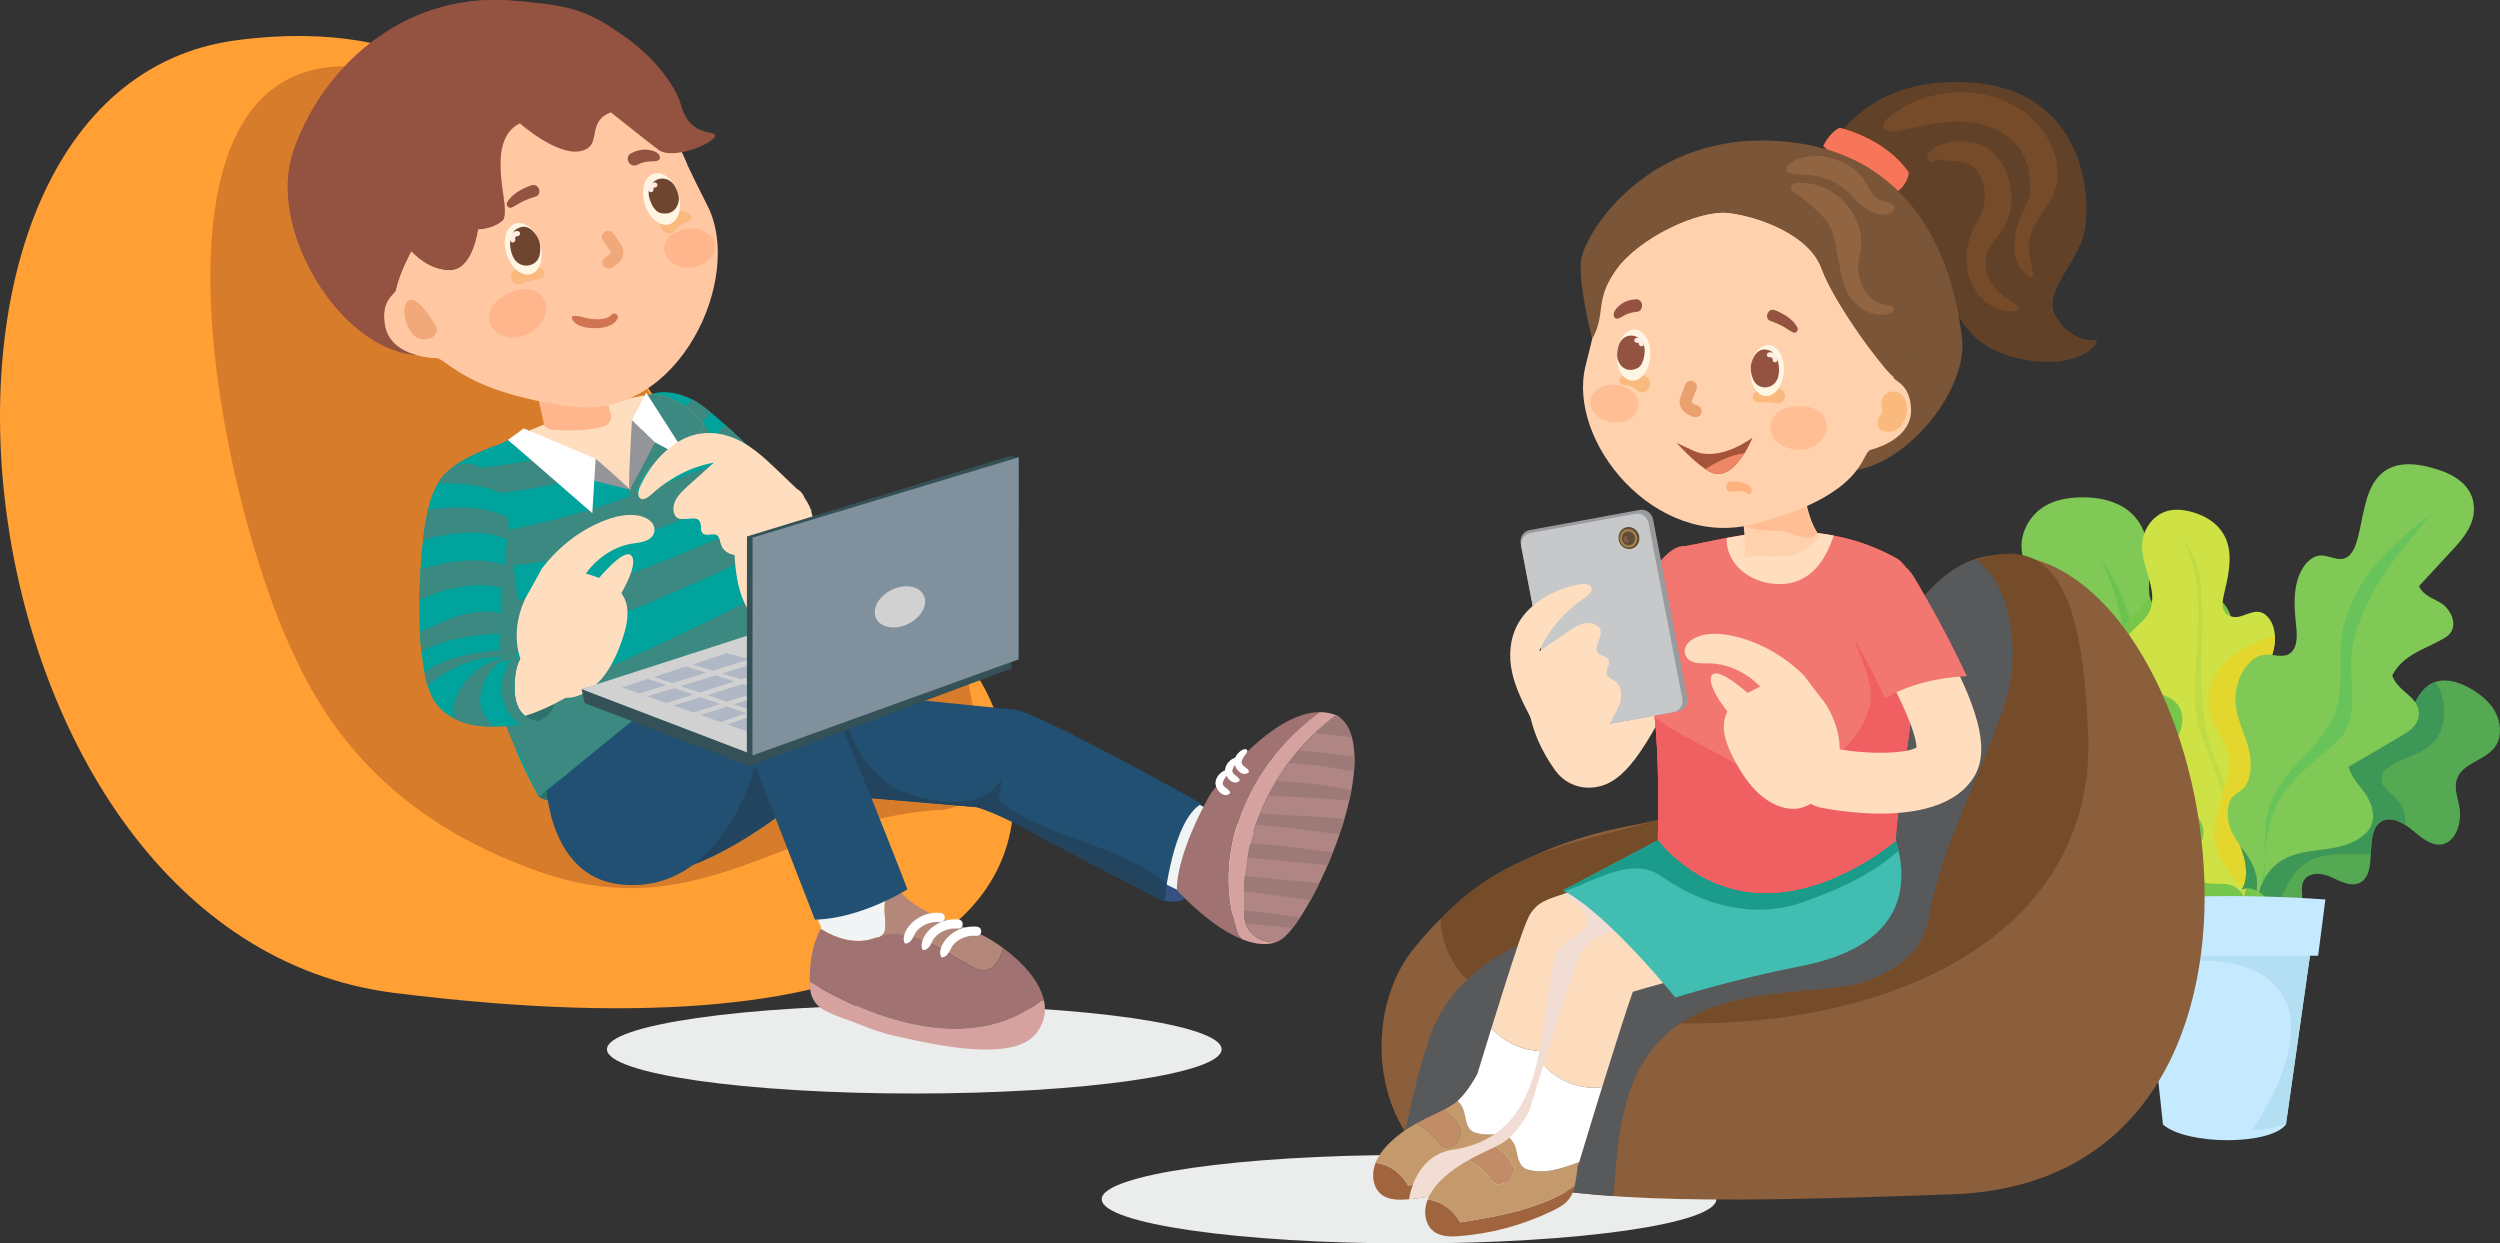 <?xml version="1.0" encoding="UTF-8"?>
<!DOCTYPE svg PUBLIC "-//W3C//DTD SVG 1.1//EN" "http://www.w3.org/Graphics/SVG/1.1/DTD/svg11.dtd">
<!-- Creator: CorelDRAW -->
<svg xmlns="http://www.w3.org/2000/svg" xml:space="preserve" width="53.941mm" height="26.829mm" version="1.1" style="shape-rendering:geometricPrecision; text-rendering:geometricPrecision; image-rendering:optimizeQuality; fill-rule:evenodd; clip-rule:evenodd"
viewBox="0 0 5384.88 2678.32"
 xmlns:xlink="http://www.w3.org/1999/xlink"
 xmlns:xodm="http://www.corel.com/coreldraw/odm/2003">
 <rect x="0" y="0" width="5384.88" height="2678.32" fill="#333333" stroke="none"/>
 <defs>
  <style type="text/css">
   <![CDATA[
    .fil0 {fill:#EBECEC;fill-rule:nonzero}
    .fil36 {fill:#00A49D;fill-rule:nonzero}
    .fil24 {fill:#1B9C8A;fill-rule:nonzero}
    .fil47 {fill:#215072;fill-rule:nonzero}
    .fil48 {fill:#22445F;fill-rule:nonzero}
    .fil38 {fill:#2E726B;fill-rule:nonzero}
    .fil39 {fill:#316795;fill-rule:nonzero}
    .fil52 {fill:#345157;fill-rule:nonzero}
    .fil40 {fill:#345281;fill-rule:nonzero}
    .fil37 {fill:#3B8981;fill-rule:nonzero}
    .fil10 {fill:#3D9756;fill-rule:nonzero}
    .fil23 {fill:#41BEB1;fill-rule:nonzero}
    .fil2 {fill:#4B9849;fill-rule:nonzero}
    .fil1 {fill:#56A953;fill-rule:nonzero}
    .fil16 {fill:#58595B;fill-rule:nonzero}
    .fil31 {fill:#5F4B36;fill-rule:nonzero}
    .fil58 {fill:#614228;fill-rule:nonzero}
    .fil11 {fill:#68C45A;fill-rule:nonzero}
    .fil5 {fill:#69C34E;fill-rule:nonzero}
    .fil74 {fill:#6E4630;fill-rule:nonzero}
    .fil70 {fill:#754B29;fill-rule:nonzero}
    .fil15 {fill:#754C29;fill-rule:nonzero}
    .fil6 {fill:#76C64B;fill-rule:nonzero}
    .fil60 {fill:#7A5537;fill-rule:nonzero}
    .fil33 {fill:#7D6249;fill-rule:nonzero}
    .fil55 {fill:#80919D;fill-rule:nonzero}
    .fil4 {fill:#80C853;fill-rule:nonzero}
    .fil3 {fill:#80C956;fill-rule:nonzero}
    .fil14 {fill:#8B5E3C;fill-rule:nonzero}
    .fil69 {fill:#916542;fill-rule:nonzero}
    .fil50 {fill:#939598;fill-rule:nonzero}
    .fil64 {fill:#945341;fill-rule:nonzero}
    .fil29 {fill:#999B9E;fill-rule:nonzero}
    .fil46 {fill:#9D7978;fill-rule:nonzero}
    .fil17 {fill:#A0653F;fill-rule:nonzero}
    .fil43 {fill:#A07272;fill-rule:nonzero}
    .fil32 {fill:#A4804B;fill-rule:nonzero}
    .fil67 {fill:#A65439;fill-rule:nonzero}
    .fil45 {fill:#AF8684;fill-rule:nonzero}
    .fil54 {fill:#AFB8C4;fill-rule:nonzero}
    .fil51 {fill:#B38779;fill-rule:nonzero}
    .fil13 {fill:#B4DEF2;fill-rule:nonzero}
    .fil8 {fill:#C0DB44;fill-rule:nonzero}
    .fil18 {fill:#C28C68;fill-rule:nonzero}
    .fil19 {fill:#C49A6C;fill-rule:nonzero}
    .fil12 {fill:#C5EAFF;fill-rule:nonzero}
    .fil30 {fill:#C7C8CA;fill-rule:nonzero}
    .fil41 {fill:#C99A35;fill-rule:nonzero}
    .fil7 {fill:#CEE245;fill-rule:nonzero}
    .fil75 {fill:#CF7146;fill-rule:nonzero}
    .fil76 {fill:#D17452;fill-rule:nonzero}
    .fil53 {fill:#D1D1D2;fill-rule:nonzero}
    .fil44 {fill:#D5A29F;fill-rule:nonzero}
    .fil35 {fill:#D77C2B;fill-rule:nonzero}
    .fil49 {fill:#DB9D38;fill-rule:nonzero}
    .fil9 {fill:#E3D62C;fill-rule:nonzero}
    .fil61 {fill:#EBA06F;fill-rule:nonzero}
    .fil68 {fill:#ED8766;fill-rule:nonzero}
    .fil27 {fill:#EE4036;fill-rule:nonzero}
    .fil28 {fill:#F05F61;fill-rule:nonzero}
    .fil22 {fill:#F1DDD3;fill-rule:nonzero}
    .fil42 {fill:#F1F4F5;fill-rule:nonzero}
    .fil73 {fill:#F2A97A;fill-rule:nonzero}
    .fil26 {fill:#F37771;fill-rule:nonzero}
    .fil59 {fill:#F77559;fill-rule:nonzero}
    .fil63 {fill:#FAB97D;fill-rule:nonzero}
    .fil21 {fill:#FDDCBE;fill-rule:nonzero}
    .fil34 {fill:#FF9F34;fill-rule:nonzero}
    .fil62 {fill:#FFB180;fill-rule:nonzero}
    .fil71 {fill:#FFB68C;fill-rule:nonzero}
    .fil57 {fill:#FFBE94;fill-rule:nonzero}
    .fil72 {fill:#FFC8A3;fill-rule:nonzero}
    .fil56 {fill:#FFD1AD;fill-rule:nonzero}
    .fil25 {fill:#FFDEBF;fill-rule:nonzero}
    .fil66 {fill:#FFECE3;fill-rule:nonzero}
    .fil65 {fill:#FFF5E3;fill-rule:nonzero}
    .fil20 {fill:white;fill-rule:nonzero}
   ]]>
  </style>
 </defs>
 <g id="Слой_x0020_1">
  <path class="fil0" d="M3696.99 2583.04c0,52.62 -296.37,95.28 -661.96,95.28 -365.59,0 -661.96,-42.66 -661.96,-95.28 0,-52.62 296.38,-95.28 661.96,-95.28 365.6,0 661.96,42.66 661.96,95.28z"/>
  <path class="fil0" d="M2631.33 2260.11c0,52.62 -296.37,95.28 -661.96,95.28 -365.59,0 -661.96,-42.66 -661.96,-95.28 0,-52.62 296.38,-95.28 661.96,-95.28 365.6,0 661.96,42.66 661.96,95.28z"/>
  <g id="_1754099897744">
   <path class="fil1" d="M4736.64 1786.69c-5.31,-2.24 -10.89,-1.47 -16.27,-3.21 -17.52,-5.69 -27,-35.39 -28.48,-61.26 -1.47,-25.86 1.96,-52.12 -3.22,-77.3 -8.22,-39.88 -41.62,-67.87 -67.12,-53.18 -13,7.48 -25.84,24.36 -39.24,15.79 -10.31,-6.58 -14.27,-24.69 -17.42,-40.33 -4.68,-23.25 -10.78,-46.89 -22.29,-64.91 -11.5,-18.01 -29.64,-29.06 -44.69,-21.23 -12.9,6.7 -22.43,26.02 -36.43,25.22 -9.82,-0.56 -18.39,-11.19 -25.22,-22.14 -16.82,-26.99 -30.4,-61.25 -53.16,-75.53 -31.6,-19.84 -65.09,7.67 -91.28,35.86 -19.94,21.44 -41.43,54.47 -31.85,89.93 7.32,27.03 28.93,38.98 47.9,47.51 22.46,10.09 44.92,20.19 67.39,30.28 -1.99,19.31 -14.19,31.25 -22.8,45.62 -8.63,14.38 -12.75,40.39 -1.26,51.92 4.31,4.32 9.67,5.16 14.74,5.46 30.63,1.83 63.74,-9.68 90.33,15.04 0.32,31.66 -29.3,57.66 -17.45,85.31 6,14 18.98,16.35 29.97,17.03 31.05,1.92 62.08,3.45 93.11,4.59 1.06,19.03 -5.44,36.2 -9.62,53.79 -4.17,17.58 -5.42,39.86 3.94,53.98 5.53,8.35 13.6,11.82 21.28,13.3 22.34,4.29 44.1,-5.1 65.1,-14.38 20.98,-9.28 42.76,-18.66 65.09,-14.35 19.21,3.71 39.01,20.45 47.61,45.5l-5.92 -23.36c-8.22,-17.02 -7.02,-39.45 -3.17,-58.45 3.84,-19 9.99,-37.18 10.58,-57.25 0.59,-20.09 -6.62,-43.56 -20.14,-49.26z"/>
   <path class="fil2" d="M4675.27 1863.41c-48.71,-40.36 -146.14,-50.44 -131.82,-131.16 5.73,-40.36 40.12,-87.44 -14.33,-100.9 -48.72,-13.46 -97.43,0 -140.41,-37 -50.89,-44.01 -51.7,-135.01 -9.47,-187.9 1.28,0.65 2.57,1.35 3.84,2.15 22.76,14.29 36.34,48.54 53.16,75.53 6.83,10.95 15.39,21.58 25.22,22.14 14,0.8 23.53,-18.52 36.43,-25.22 15.05,-7.83 33.19,3.22 44.69,21.23 11.51,18.02 17.61,41.66 22.29,64.91 3.15,15.64 7.11,33.75 17.42,40.33 13.41,8.57 26.25,-8.32 39.24,-15.79 25.5,-14.69 58.9,13.3 67.12,53.18 5.18,25.18 1.76,51.44 3.22,77.3 1.48,25.87 10.96,55.57 28.48,61.26 5.38,1.75 10.96,0.98 16.27,3.21 13.52,5.71 20.72,29.17 20.14,49.26 -0.59,20.08 -6.74,38.25 -10.58,57.25 -3.84,19 -5.04,41.43 3.17,58.45l5.92 23.36c-8.6,-25.06 -28.4,-41.79 -47.61,-45.5 -0.19,-0.03 -0.37,-0.05 -0.56,-0.08 -0.12,-26.47 -13.59,-47.65 -31.85,-66.02z"/>
   <path class="fil3" d="M4878.56 2042.27c-0.94,-3.24 -1.63,-6.52 -2.14,-9.79 1.94,2.98 3.59,6.25 4.86,9.87l-2.73 -0.08z"/>
   <path class="fil3" d="M4398.26 1094.15c26.35,-18.24 57.95,-22.92 88.54,-22.91 46.49,0.03 98.11,13.82 123.93,59.2 21.11,37.12 19.41,85.22 18.32,129.84 -0.3,12.63 -0.29,26.14 5.65,36.67 11.09,19.67 36.41,18.53 54.87,9.22 18.45,-9.31 35.42,-24.62 55.45,-26.55 23.45,-2.28 46.3,15.75 56.97,40.37 10.67,24.62 10.38,54.37 3.23,80.68 -5.36,19.72 -14.27,41.69 -5.63,59.74 8.85,18.52 30.98,20.7 48.66,16.18 17.67,-4.52 35.54,-13.46 53.2,-8.86 33.77,8.79 44.88,61.42 34.87,100.27 -10.01,38.85 -33.38,71.39 -44.1,109.98 -4.07,14.68 -5.88,32.15 2.09,44.43 13.88,21.43 43.04,10.55 64.87,18.79 33.04,12.47 39.99,67.31 24.07,103.5 -15.92,36.2 -46.07,60.11 -70.67,88.85 -22.52,26.32 -41.63,63.26 -36.14,98.93 -12.41,-19.12 -37.19,-25.36 -58.49,-22.69 -24.62,3.08 -48.57,14.29 -73.29,12.72 -24.73,-1.57 -51.69,-23.14 -49.47,-52.08 1.65,-21.52 18.52,-37.84 21.54,-59.16 5.53,-39.05 -35.33,-63.74 -68.86,-68.17 -33.52,-4.43 -73.9,-6.15 -90.87,-40.38 -29.47,-59.46 49.19,-134.83 23.07,-196.41 -16,-37.74 -60.22,-41.81 -95.81,-36.23 -35.6,5.58 -76.11,14.11 -103.89,-12.6 -32.69,-31.42 -26.15,-95.29 0.22,-134.05 13.96,-20.51 32.82,-38.12 38.71,-63.43 14.89,-63.99 -60.13,-111.49 -64.84,-177.59 -2.55,-35.78 17.44,-70.02 43.8,-88.26z"/>
   <path class="fil4" d="M4875.6 2017.35c-0.03,1.06 -0.09,2.12 -0.09,3.17 -0.88,-2.42 -1.83,-4.81 -2.8,-7.19 0.98,1.33 1.94,2.68 2.89,4.01z"/>
   <path class="fil5" d="M4744.53 1882.46c-64.46,-71.87 -109.57,-158.86 -128.91,-260.98 -26.31,-144.08 -28.76,-294.39 -91.51,-417.05 33.33,43.85 57.18,97.03 68.95,152.29 32.23,155.08 22.56,313.93 112.8,442.53 51.73,71.27 133.26,131.5 166.87,214.09 -35.95,-49.17 -90.39,-88.72 -128.19,-130.88z"/>
   <path class="fil6" d="M4663.81 1718.79c-31.52,-23.54 -17.19,-70.62 -5.73,-104.25 8.6,-23.55 22.92,-43.73 17.19,-70.63 -5.73,-43.73 -51.57,-40.36 -80.23,-57.17 -57.31,-37 -45.85,-117.71 0,-161.42 12.8,-11.68 24.89,-25.02 35.57,-39.6 0.87,3.97 2.14,7.78 4.09,11.23 11.08,19.67 36.4,18.53 54.86,9.22 18.45,-9.31 35.42,-24.62 55.45,-26.55 23.45,-2.28 46.3,15.75 56.97,40.37 10.67,24.62 10.38,54.37 3.23,80.68 -5.37,19.72 -14.27,41.69 -5.64,59.74 8.86,18.52 30.99,20.7 48.67,16.18 17.67,-4.52 35.54,-13.46 53.2,-8.86 33.77,8.79 44.88,61.42 34.87,100.27 -10.01,38.85 -33.38,71.39 -44.1,109.98 -4.07,14.68 -5.88,32.15 2.09,44.44 13.88,21.42 43.04,10.54 64.87,18.78 33.04,12.47 39.99,67.31 24.07,103.5 -15.92,36.2 -46.07,60.1 -70.67,88.85 -10.64,12.43 -20.48,27.25 -27.36,43.18 -8.82,-9.55 -19.2,-17.61 -26.52,-22.51 -45.84,-30.27 -97.42,-23.54 -140.41,-60.54 -1.01,-1.19 -2.11,-2.37 -3.21,-3.55 -1.83,-5.79 -4.74,-11.11 -8.48,-15.93 0.08,-0.23 0.13,-0.46 0.23,-0.69 5.73,-63.9 11.46,-114.36 -42.99,-154.71z"/>
   <path class="fil6" d="M4858.67 1954.21c7.33,4.91 17.69,12.96 26.52,22.51 -7.69,17.78 -11.67,36.94 -8.78,55.76 -12.41,-19.12 -37.19,-25.36 -58.49,-22.69 -24.62,3.08 -48.57,14.29 -73.29,12.72 -24.73,-1.57 -51.69,-23.14 -49.47,-52.08 1.65,-21.52 18.52,-37.84 21.54,-59.16 1.08,-7.61 0.37,-14.67 -1.68,-21.14 1.11,1.19 2.21,2.37 3.21,3.55 42.99,37 94.57,30.27 140.41,60.54z"/>
   <path class="fil3" d="M4833.33 1942.08c-0.11,-2.73 -0.05,-5.43 0.14,-8.1 0.84,2.72 1.45,5.61 1.72,8.71l-1.86 -0.61z"/>
   <path class="fil7" d="M4659.45 1103.78c21.05,-9.02 43.49,-6.39 64.46,-0.28 31.88,9.29 65.01,30.39 75.26,71.08 8.4,33.27 -0.66,70.61 -8.72,105.33 -2.28,9.83 -4.48,20.42 -2.14,29.85 4.38,17.61 21.91,21.76 36.1,18.16 14.19,-3.61 28.32,-12.21 42.37,-9.73 16.45,2.9 29.16,21.57 32.44,42.98 3.28,21.41 -1.79,44.65 -11.01,63.83 -6.91,14.37 -16.61,29.8 -13.66,45.66 3.03,16.26 17.85,22.39 30.72,22.37 12.86,-0.01 26.57,-3.44 37.93,3.67 21.71,13.62 20.7,57.05 7.47,85.48 -13.24,28.42 -34.59,49.25 -48.27,77.33 -5.2,10.68 -9.29,24 -5.85,35.22 6,19.55 27.77,16.84 41.39,27.64 20.61,16.35 16.38,60.69 -0.46,85.85 -16.85,25.18 -41.44,37.89 -63.02,55.49 -19.76,16.12 -38.91,41.24 -41,70.27 -5.37,-17.45 -21.34,-27.27 -36.38,-29.44 -17.39,-2.5 -35.64,1.5 -52.34,-4.65 -16.69,-6.16 -31.64,-28.43 -25.37,-50.65 4.66,-16.53 18.9,-25.94 24.46,-42.03 10.2,-29.49 -13.77,-56.97 -36.03,-67.13 -22.26,-10.16 -49.67,-19.56 -55.69,-49.76 -10.45,-52.44 55.83,-95.78 48.02,-149.21 -4.78,-32.73 -34.43,-44.75 -59.75,-47.48 -25.32,-2.73 -54.5,-4.13 -69.16,-30.59 -17.27,-31.13 -2.31,-79.83 22.12,-104.93 12.94,-13.28 28.75,-23.3 36.95,-41.96 20.69,-47.14 -22.95,-99.3 -15.34,-152.01 4.11,-28.52 23.44,-51.35 44.49,-60.38z"/>
   <path class="fil8" d="M4728.41 1523.14c-6.45,-121.03 32.23,-249.63 -25.79,-359.32 19.34,22.69 32.23,49.18 35.45,79.43 16.11,128.59 -16.11,260.98 29.01,382.01 34.92,88.8 67.21,183.78 73.15,282.13 -3.65,8.35 -6.1,17.26 -6.77,26.58 -0.92,-3 -2.19,-5.77 -3.68,-8.33 -5.56,-116.47 -42.8,-226.46 -85.25,-334.43 -9.67,-22.69 -12.89,-45.38 -16.11,-68.08z"/>
   <path class="fil9" d="M4778.44 1839.87c-5.73,-16.82 -11.46,-37 -8.6,-57.17 5.73,-40.36 20.06,-77.36 28.65,-114.35 17.2,-57.17 -34.38,-94.17 -40.11,-141.25 -12.94,-94.15 72.26,-136.19 141.66,-158.31 1.22,19.2 -3.68,39.28 -11.82,56.2 -6.91,14.38 -16.61,29.81 -13.66,45.66 3.03,16.26 17.85,22.39 30.72,22.37 12.86,-0.01 26.57,-3.44 37.93,3.67 21.71,13.62 20.7,57.05 7.47,85.48 -13.24,28.42 -34.59,49.25 -48.27,77.33 -5.2,10.68 -9.29,24 -5.85,35.21 5.99,19.56 27.77,16.85 41.4,27.65 20.6,16.35 16.38,60.69 -0.47,85.85 -16.85,25.18 -41.44,37.89 -63.02,55.49 -16.08,13.13 -31.78,32.22 -38.16,54.53 -22.12,-23.38 -43.72,-47.73 -57.86,-78.38z"/>
   <path class="fil3" d="M4824.56 1921.18c1.45,-1.6 2.75,-3.29 3.93,-5.08 -1.99,1.07 -3.88,2.4 -5.64,4.09l1.71 0.99z"/>
   <path class="fil1" d="M5374.52 1533.13c-11.39,-20.94 -29.66,-35.72 -48.55,-47.29 -28.7,-17.59 -64.26,-28.83 -92.33,-11.33 -22.96,14.32 -34.76,43.88 -46.02,71.1 -3.18,7.71 -6.8,15.82 -13.29,19.91 -12.1,7.62 -27.42,-2.65 -36.33,-15.22 -8.9,-12.59 -15.29,-28.2 -27.13,-36.96 -13.88,-10.24 -32.8,-8.05 -45.97,2.71 -13.17,10.75 -20.94,28.74 -23.56,47.27 -1.96,13.88 -2.34,30.46 -12.49,38.04 -10.41,7.78 -24.67,0.72 -34.37,-8.7 -9.7,-9.4 -18.35,-21.54 -30.48,-25.47 -23.19,-7.5 -44.12,19.93 -48.33,47.07 -4.2,27.14 1.53,55.55 -2.17,82.8 -1.41,10.37 -4.96,21.54 -13.17,25.93 -14.3,7.63 -29.39,-9.96 -45.07,-13.27 -23.73,-5.02 -42.68,25.31 -42.52,53.1 0.15,27.78 12.38,53.56 19.88,80.14 6.88,24.35 8.8,53.79 -4.12,73.15 12.77,-6.79 29.73,-1.16 42.17,8.51 14.38,11.17 26.17,26.97 41.85,35.39 15.68,8.42 38.1,5.66 44.46,-12.58 4.73,-13.57 -1.33,-29.75 2.51,-43.71 7.03,-25.58 38.85,-24.95 60.74,-14.91 21.89,10.02 47.28,24.28 66.9,10.12 34.08,-24.58 5.67,-99.66 38.25,-126.78 19.97,-16.62 48.35,-2.34 68.83,14.5 20.49,16.83 43.22,37.29 67.5,31.76 28.59,-6.51 41.62,-47.38 35.7,-80.65 -3.13,-17.61 -10.07,-35.33 -6.95,-52.78 7.91,-44.1 66.93,-44.25 87.5,-82.2 11.14,-20.54 7.95,-48.69 -3.44,-69.62z"/>
   <path class="fil10" d="M4832.63 1842.95c-7.5,-26.58 -19.73,-52.37 -19.88,-80.14 -0.15,-27.79 18.79,-58.12 42.52,-53.1 15.68,3.31 30.78,20.89 45.07,13.27 8.21,-4.38 11.76,-15.55 13.17,-25.93 3.7,-27.25 -2.04,-55.66 2.17,-82.8 4.2,-27.14 25.14,-54.58 48.33,-47.07 12.13,3.92 20.77,16.06 30.48,25.47 9.7,9.41 23.96,16.47 34.37,8.7 10.15,-7.58 10.53,-24.16 12.49,-38.04 2.62,-18.53 10.39,-36.52 23.56,-47.27 13.17,-10.75 32.1,-12.95 45.97,-2.71 11.84,8.75 18.23,24.37 27.13,36.96 8.9,12.58 24.23,22.84 36.33,15.22 6.49,-4.08 10.1,-12.2 13.3,-19.91 11.25,-27.22 23.06,-56.78 46.01,-71.1 3.83,-2.4 7.81,-4.19 11.88,-5.57 21.21,28.87 23.84,73.31 11.47,105.24 -20.06,53.81 -83.1,50.44 -123.22,87.44 -2.87,6.73 -5.73,20.18 -2.87,26.9 17.19,23.54 42.99,33.63 48.72,67.27 1.56,7.31 2.07,14.51 1.69,21.42 -18.44,-11.83 -39.9,-18.43 -55.93,-5.08 -16.98,14.14 -17.4,41.3 -18.73,67.54 -61.84,3.37 -128.18,-13.8 -170.6,50.63 -13.23,20.3 -23.15,42.31 -30.52,65.25 -12.37,-8.8 -22.7,-21.51 -34.86,-30.96 -12.43,-9.66 -29.4,-15.29 -42.17,-8.51 12.92,-19.36 11,-48.8 4.12,-73.15z"/>
   <path class="fil3" d="M4862.66 1944.75l0.97 17.09c-0.84,-5.71 -1.14,-11.42 -0.97,-17.09z"/>
   <path class="fil3" d="M4810.6 1714.66c6.01,-6.27 13.58,-9.24 19.88,-14.99 20.5,-18.72 20.8,-59.55 12.24,-90.39 -8.56,-30.84 -23.66,-58.75 -27.12,-91.37 -5.48,-51.69 26.65,-107.15 65.81,-107.9 19.94,-0.38 43.49,10.17 57.47,-9 10.75,-14.75 8.57,-38.37 6.32,-58.61 -3.31,-30.05 -4.96,-61.55 2.71,-90.3 7.68,-28.76 26.8,-54.09 49.58,-55.51 19.5,-1.22 39.73,14.45 57.63,3.81 12.57,-7.47 19.41,-25.67 23.85,-43.04 10.96,-42.8 14.74,-91.7 38.57,-123.97 33.09,-44.79 87.83,-36.32 133.36,-21.99 34.63,10.9 76,34.06 77.89,81.6 1.44,36.24 -21.84,65.02 -43.08,88.01 -25.15,27.21 -50.29,54.45 -75.44,81.67 10.4,20.88 31.13,26.2 48.17,36.79 17.05,10.6 32.96,37.73 22.67,59 -3.85,7.97 -10.48,12.66 -16.96,16.52 -39.13,23.36 -86.89,33.05 -111.47,80.01 12.4,36.74 61.51,46.16 57.28,86.28 -2.14,20.3 -18.07,32.01 -32.11,40.42 -39.63,23.76 -79.4,47.06 -119.33,69.9 6.32,22.68 21.75,37.98 34.32,55.35 12.57,17.37 23.21,42.2 16.74,64.98 -3.82,13.47 -12.9,23.06 -22.31,30.1 -27.33,20.45 -59.47,24.72 -90.56,28.58 -31.08,3.86 -63.21,8.17 -90.54,28.63 -23.49,17.61 -42.5,50.64 -43.53,85.49l-1.76 -31.05c3.79,-25.33 -6.86,-50.36 -19.57,-69.6 -12.7,-19.23 -28.07,-35.93 -36.98,-58.67 -8.9,-22.75 -9.03,-54.81 6.25,-70.77z"/>
   <path class="fil11" d="M4878.33 1891.38c-2.55,4.39 -4.84,9 -6.84,13.8 2.93,-19.63 4.63,-39.44 6.55,-59.1 -0.05,15.09 0.1,30.2 0.29,45.3z"/>
   <path class="fil11" d="M5027.74 1540.55c25.8,-63.9 2.87,-137.89 22.93,-201.79 28.65,-104.25 108.88,-171.52 186.26,-232.05 -68.77,84.08 -143.29,164.8 -169.07,282.5 -14.33,67.27 22.92,154.71 -34.39,208.51 -42.98,37 -83.1,67.27 -117.49,114.35 -27.48,40.32 -33.34,86.68 -37.95,134.01 0.1,-26.83 0.9,-53.61 3.56,-80.2 14.33,-100.89 108.89,-141.25 146.14,-225.33z"/>
   <path class="fil12" d="M4658.94 2422.15c51.72,45.05 230.17,45.05 264.83,0l66.8 -468.94 -381.84 0 50.21 468.94z"/>
   <path class="fil13" d="M4990.57 1953.21l-66.8 468.94c-24.62,6.51 -49.45,10.99 -74.45,13.67 53.74,-76.13 105.41,-194.75 78.14,-269.74 -44.04,-114.35 -203.25,-104.14 -305.14,-85.95l-13.59 -126.91 381.84 0z"/>
   <path class="fil12" d="M4602.29 2058.68l-11.75 -121.28c139.92,-9.68 279.32,-9.76 418.22,0l-15.63 121.28 -390.83 0z"/>
   <path class="fil14" d="M3153.83 2529.07c-184.3,-41.2 -232.35,-327.64 -111.96,-481.64 94.52,-120.9 243,-227.74 478.36,-270.59 564.86,-102.81 528.61,-623.18 829.48,-579.04 442.74,64.94 667.45,1344.86 -142.49,1374.56 -590.3,21.65 -791.42,15.27 -1053.39,-43.29z"/>
   <path class="fil15" d="M3238.3 2153.59c598.91,151.93 1284.42,-35.81 1259.41,-577.8 -13.21,-286.35 -65.31,-462.84 -291.46,-347.42 -38.34,25.53 -70.2,63.29 -103.98,108.42 -362.53,587.02 -718.75,343 -999.18,642.38 0.08,2.78 0.21,5.55 0.39,8.31 5.31,80.51 61.01,147.39 134.82,166.12z"/>
   <g>
    <path class="fil16" d="M4255.51 1204.31c-188.84,61.09 -230.83,413.5 -617.62,542.6 4.71,50.98 -1.98,101.55 -41.54,132.14 -181.86,128.93 -435.36,128.93 -518.02,357.48 -21.2,65.42 -37.51,132.56 -52.06,200.45 29.87,45.79 72.67,79.82 127.55,92.09 107.2,23.96 204.21,39.18 321.86,47.32 8.12,-124.49 17.87,-248.12 98.62,-333.99 99.19,-105.49 253.5,-99.63 396.77,-117.21 77.16,-11.72 165.33,-58.61 181.86,-140.65 33.06,-181.67 121.23,-322.32 170.84,-486.41 25.94,-91.95 11.14,-237.97 -68.27,-293.82z"/>
   </g>
   <path class="fil17" d="M3033.11 2553.8c85.06,-13.51 175.15,-29.6 246.3,-77.53 -1.78,7.64 -4.2,15.03 -8.06,21.57 -8.95,15.19 -24.29,23.73 -39.14,30.91 -64.27,31.08 -133.24,49.69 -203,54.78 -21.42,1.57 -45.7,0.61 -60.33,-17.14 -11.4,-13.85 -13.62,-35.16 -8.79,-53.25 0.78,-2.94 1.78,-5.78 2.87,-8.57 28.03,3.34 54.41,20.44 70.15,49.23z"/>
   <path class="fil18" d="M3139.38 2460.03c-8.4,11.37 -27.97,17.05 -36.36,5.68 -14.9,-18.94 -32.3,-36.6 -53.02,-45.44 14.47,-8.16 29.38,-15.43 44.25,-22.45 5.05,-2.39 10.12,-4.77 15.13,-7.29 23.43,16.57 48.33,39.21 29.99,69.5z"/>
   <path class="fil19" d="M2988.09 2466.87c18.24,-19.24 39.52,-33.97 61.91,-46.6 20.71,8.84 38.12,26.5 53.02,45.44 8.39,11.37 27.96,5.69 36.36,-5.68 18.34,-30.29 -6.56,-52.93 -29.99,-69.5 10.42,-5.22 20.57,-11.03 29.66,-18.76 0.2,-0.17 0.42,-0.38 0.63,-0.57 2.05,2.25 3.83,4.46 5.29,6.42 16.77,19.9 5.59,54 33.55,62.52 38.63,10.46 74.9,-3.17 110.97,-16.49 -0.17,0.56 -0.34,1.13 -0.51,1.69 -0.83,2.76 -1.86,5.38 -2.98,7.94 -1.08,10.29 -2.45,20.54 -4.17,30.71 -0.7,4.11 -1.47,8.24 -2.42,12.29 -71.15,47.93 -161.24,64.02 -246.29,77.53 -15.74,-28.79 -42.13,-45.88 -70.16,-49.23 5.6,-14.41 14.88,-26.9 25.13,-37.71z"/>
   <path class="fil20" d="M3182.28 2312.83c8.67,-28.39 19.17,-62.61 30.16,-98.04 31.32,34.59 80.71,54.75 126.42,47.36 -16.11,51.95 -33.16,107.73 -49.37,161.5 -36.08,13.32 -72.34,26.95 -110.97,16.49 -27.96,-8.53 -16.78,-42.63 -33.55,-62.52 -1.45,-1.96 -3.24,-4.17 -5.29,-6.42 13.08,-11.39 30.19,-34.64 42.6,-58.37z"/>
   <path class="fil21" d="M3212.44 2214.8c2.56,-8.27 5.15,-16.59 7.75,-24.92 65.48,-209.92 71.54,-217.16 82.54,-230.28 15.48,-18.47 32.01,-25.37 117.85,-49.17 42.85,-11.89 101.44,-27.24 174.13,-45.64 123.34,-31.22 246.65,-60.89 247.88,-61.19 36.19,-8.7 72.44,14.05 81,50.81 8.56,36.76 -13.83,73.6 -49.99,82.3 -190.35,45.77 -400.88,99.24 -468.71,120.42 -13.12,36.91 -38.17,115.26 -66.02,205 -45.71,7.39 -95.11,-12.77 -126.42,-47.35z"/>
   <g>
    <path class="fil22" d="M3126.99 2476.86c209.52,-29.94 185.58,-257.43 221.5,-413.08 5.99,-29.93 44.89,-41.91 62.85,-62.86 27,-29.44 -12.39,-54.87 -45.61,-74.61 14.28,-4.46 32.12,-9.57 54.84,-15.87 42.85,-11.89 101.44,-27.24 174.13,-45.64 123.34,-31.22 246.65,-60.89 247.88,-61.19 36.19,-8.7 72.44,14.05 81,50.81 1.2,5.14 1.79,10.28 1.82,15.35l0 0.28c0.08,31.05 -20.79,59.21 -51.81,66.67 -190.35,45.77 -400.88,99.24 -468.71,120.42 -13.12,36.91 -38.17,115.26 -66.02,205 -16.11,51.95 -33.16,107.73 -49.37,161.5 -0.17,0.56 -0.34,1.13 -0.51,1.69 -0.83,2.76 -1.86,5.38 -2.98,7.94 -1.08,10.29 -2.45,20.54 -4.17,30.71 -0.7,4.11 -1.47,8.24 -2.42,12.29 -1.79,7.64 -4.2,15.03 -8.06,21.57 -8.95,15.19 -24.29,23.73 -39.14,30.91 -62.48,30.21 -129.41,48.6 -197.18,54.29 8.8,-52.56 40.59,-98.28 91.96,-106.18z"/>
   </g>
   <path class="fil17" d="M3145.26 2632.96c85.06,-13.51 175.15,-29.61 246.29,-77.53 -1.78,7.64 -4.19,15.03 -8.06,21.57 -8.95,15.18 -24.29,23.72 -39.13,30.9 -64.27,31.08 -133.24,49.69 -203,54.78 -21.42,1.57 -45.71,0.62 -60.34,-17.14 -11.39,-13.84 -13.62,-35.15 -8.79,-53.25 0.79,-2.93 1.79,-5.77 2.87,-8.57 28.03,3.35 54.42,20.44 70.16,49.24z"/>
   <path class="fil18" d="M3251.52 2539.19c-8.39,11.36 -27.96,17.04 -36.35,5.68 -14.91,-18.94 -32.31,-36.61 -53.02,-45.44 14.46,-8.16 29.38,-15.44 44.24,-22.45 5.05,-2.39 10.12,-4.78 15.13,-7.3 23.44,16.57 48.33,39.22 29.99,69.51z"/>
   <path class="fil19" d="M3100.23 2546.02c18.24,-19.23 39.53,-33.97 61.92,-46.6 20.7,8.84 38.11,26.51 53.01,45.45 8.4,11.36 27.96,5.68 36.36,-5.69 18.34,-30.28 -6.55,-52.92 -29.99,-69.5 10.42,-5.22 20.57,-11.03 29.66,-18.75 0.21,-0.18 0.43,-0.39 0.64,-0.57 2.05,2.24 3.83,4.45 5.28,6.42 16.78,19.89 5.59,53.99 33.56,62.51 38.63,10.47 74.89,-3.16 110.97,-16.49 -0.17,0.56 -0.34,1.13 -0.51,1.7 -0.83,2.75 -1.87,5.37 -2.98,7.94 -1.08,10.28 -2.45,20.54 -4.17,30.71 -0.7,4.1 -1.48,8.23 -2.43,12.29 -71.15,47.92 -161.24,64.02 -246.29,77.53 -15.74,-28.8 -42.13,-45.88 -70.16,-49.24 5.6,-14.41 14.88,-26.89 25.13,-37.71z"/>
   <path class="fil20" d="M3294.42 2391.99c8.67,-28.39 19.17,-62.62 30.16,-98.04 31.32,34.59 80.71,54.75 126.42,47.35 -16.11,51.96 -33.16,107.73 -49.36,161.5 -36.08,13.32 -72.35,26.96 -110.98,16.49 -27.96,-8.53 -16.77,-42.63 -33.55,-62.51 -1.45,-1.97 -3.24,-4.18 -5.28,-6.42 13.07,-11.4 30.18,-34.65 42.59,-58.37z"/>
   <path class="fil21" d="M3324.58 2293.95c2.57,-8.27 5.15,-16.58 7.75,-24.92 65.48,-209.92 71.54,-217.15 82.55,-230.28 15.48,-18.47 32.01,-25.36 117.85,-49.17 42.84,-11.88 101.43,-27.24 174.12,-45.64 123.34,-31.22 246.65,-60.89 247.89,-61.18 36.18,-8.7 72.44,14.05 80.99,50.8 8.57,36.76 -13.83,73.6 -49.99,82.31 -190.35,45.76 -400.88,99.23 -468.71,120.41 -13.11,36.92 -38.17,115.26 -66.02,205 -45.71,7.4 -95.1,-12.76 -126.42,-47.35z"/>
   <path class="fil23" d="M3366.68 1917.79c96.75,50.57 241.88,230.89 241.88,230.89 0,0 120.91,-38.4 271.75,-68.01 358.42,-70.36 160.99,-362.22 160.99,-362.22l-430.54 74.01 -30.06 12.45 -214.02 112.89z"/>
   <g>
    <path class="fil24" d="M3610.76 1792.46l-30.06 12.45 -214.02 112.89c1.27,0.66 2.57,1.44 3.84,2.14 68.36,-25.01 144.63,-74.89 206.52,-33.63 64.79,45.73 137.45,73.13 210.75,73.18 33.32,0.02 66.78,-5.61 99.69,-17.74 69.43,-24.5 144.8,-58.09 201.88,-109.5 -14.21,-63.68 -48.07,-113.78 -48.07,-113.78l-430.54 74z"/>
   </g>
   <path class="fil25" d="M3422.09 1696.65c-28.71,0 -55.16,-13.47 -72.32,-37.27 -66,-91.66 -59.31,-167.67 -58.33,-176.04l139.07 14.16c0,0 0.07,-0.58 0.13,-1.66 -0.04,0.72 -0.44,9.66 3.1,24.39 39.27,-68.27 92.64,-186.72 132.42,-290.82 12.94,-33.88 52.96,-51.62 89.35,-39.5 36.38,12.05 55.38,49.35 42.41,83.25 -1.45,3.86 -36.83,96.27 -81.02,191.22 -86.49,185.89 -132.95,225.7 -184.01,231.67 -3.62,0.41 -7.19,0.61 -10.81,0.61z"/>
   <path class="fil26" d="M3587.56 1505.79c-12.86,4.29 -124.34,-77.19 -124.34,-77.19 0,0 94.1,-260.59 167.1,-252.49 73.02,8.11 -42.76,329.68 -42.76,329.68z"/>
   <path class="fil27" d="M4083.32 1810.87c3.18,-124.6 102.15,-542.03 3.46,-607.34 -184.6,-103.79 -372.77,-40.98 -456.47,-27.42 -84.67,13.69 -91.25,222.44 -72.16,326.23 19.1,103.85 12.73,305.54 12.73,305.54 0,0 82.78,115.71 232.34,115.71 149.64,0 280.09,-112.73 280.09,-112.73z"/>
   <path class="fil26" d="M4083.32 1810.87c3.18,-124.6 102.15,-542.03 3.46,-607.34 -184.6,-103.79 -372.77,-40.98 -456.47,-27.42 -84.67,13.69 -91.25,222.44 -72.16,326.23 19.1,103.85 12.73,305.54 12.73,305.54 0,0 82.78,115.71 232.34,115.71 149.64,0 280.09,-112.73 280.09,-112.73z"/>
   <path class="fil28" d="M4098.42 1213.92c-48.83,-12.52 -100.97,19.85 -114.7,58.24 -22.08,89.21 58.9,171.53 44.2,247.01 -29.47,116.64 -176.75,192.15 -294.52,123.51 -53.26,-33.1 -119.89,-58.73 -169.27,-97.92 11.65,108.2 6.76,263.13 6.76,263.13 0,0 82.78,115.71 232.34,115.71 149.64,0 280.09,-112.74 280.09,-112.74 3.01,-119.23 93.79,-506.71 15.09,-596.94z"/>
   <path class="fil25" d="M4015.42 1751.42c-39.47,-2.3 -73.43,-7.93 -92.62,-11.67 -37.83,-7.31 -62.1,-41.78 -54.25,-77.07 7.88,-35.23 44.82,-57.92 82.7,-50.55 75.28,14.41 155.7,10.81 176.7,-1.97 0.09,-43.89 -70.19,-184.35 -155.8,-309.59 -20.72,-30.38 -11.14,-70.66 21.43,-89.99 32.57,-19.32 75.81,-10.41 96.57,19.96 2.18,3.21 54.48,79.89 101.42,167.05 76.75,142.48 94.02,226.18 57.71,279.86 -46.92,69.42 -152.21,78.78 -233.85,73.97z"/>
   <path class="fil26" d="M4235.88 1455.01c-51.8,-111.02 -111.9,-209.93 -114.45,-214.12 -23.87,-39.11 -79.94,-54.76 -125.26,-34.88 -45.27,19.89 -62.67,67.76 -38.83,106.96 38.99,63.91 74.47,130.45 102.83,190.86 52.21,-29.92 112.96,-44.33 176.27,-47.55 -0.2,-0.46 -0.34,-0.84 -0.57,-1.28z"/>
   <path class="fil25" d="M3786.15 1148.46l0 -16.96c0,-22.74 23.06,-41.15 51.53,-41.15 28.46,0 51.54,18.41 51.54,41.15l0 14.3c19.85,1.32 40.11,3.76 60.72,7.75 -15.63,45.11 -40.12,89.23 -90.98,101.86 -70.63,14.02 -141.13,-30.13 -139.86,-96.68 20.77,-3.98 43.27,-7.66 67.06,-10.26z"/>
   <path class="fil29" d="M3615.07 1531.92l-236.87 43.46c-13.31,2.45 -26.25,-6.77 -28.89,-20.57l-73.76 -383.63c-2.66,-13.81 5.99,-26.97 19.29,-29.42l236.87 -43.45c13.31,-2.45 26.25,6.77 28.9,20.56l73.75 383.64c2.66,13.8 -5.98,26.97 -19.29,29.41z"/>
   <path class="fil30" d="M3604.87 1533.8l-227.29 41.7c-12.96,2.38 -25.56,-6.59 -28.13,-20.04l-72.79 -378.57c-2.59,-13.45 5.82,-26.27 18.77,-28.64l227.29 -41.7c12.96,-2.38 25.56,6.59 28.14,20.03l72.79 378.58c2.58,13.44 -5.83,26.27 -18.78,28.64z"/>
   <path class="fil31" d="M3530.7 1154.86c2.49,12.95 -5.37,25.27 -17.55,27.49 -12.19,2.24 -24.08,-6.45 -26.57,-19.41 -2.49,-12.95 5.37,-25.27 17.56,-27.5 12.18,-2.23 24.08,6.46 26.56,19.42z"/>
   <path class="fil32" d="M3526.05 1156.15c2.1,10.87 -4.5,21.2 -14.72,23.07 -10.22,1.88 -20.21,-5.41 -22.3,-16.28 -2.09,-10.87 4.51,-21.2 14.73,-23.08 10.22,-1.88 20.21,5.42 22.29,16.29z"/>
   <path class="fil31" d="M3521.33 1157.01c1.56,8.1 -3.35,15.79 -10.97,17.19 -7.62,1.4 -15.04,-4.03 -16.6,-12.13 -1.56,-8.1 3.35,-15.79 10.97,-17.19 7.61,-1.4 15.04,4.03 16.6,12.13z"/>
   <path class="fil33" d="M3505.01 1161.48c1.55,4.04 5.7,5.78 2.16,7.19 -3.55,1.42 -7.68,-0.71 -9.22,-4.75 -1.54,-4.04 0.09,-8.47 3.64,-9.88 3.55,-1.42 1.89,3.4 3.42,7.45z"/>
   <path class="fil25" d="M3296.76 1545.53c-16.16,-31.37 -32.44,-63.08 -39.89,-97.67 -7.44,-34.6 -5.34,-72.85 13.79,-106.07 25.41,-44.08 77.98,-73.28 130.67,-82.91 10.34,-1.89 23.76,-1.58 26.5,7.2 2.72,8.66 -7.53,16.91 -16.1,22.75 -43.04,29.25 -77.23,69.65 -96.7,114.25 20.48,-13.99 40.96,-27.97 61.45,-41.96 11.65,-7.96 23.92,-16.17 37.82,-18.63 13.89,-2.46 29.73,2.99 32.6,15.02 4.04,16.85 -17.31,39.1 -4.06,50.87 6.06,5.38 17.35,5.22 21.51,11.99 5.6,9.11 -6.68,21.73 -3.6,31.96 2.21,7.36 11.24,10.39 17.65,15.09 11.16,8.21 14.74,22.76 12.77,36.45 -1.98,13.69 -8.76,26.8 -15.66,39.54 -10.66,19.67 -22.1,39.42 -38.63,55.76 -16.52,16.35 -38.99,29.09 -62.34,30.27 -23.34,1.18 -46.58,-11.51 -50.79,-31.81l-26.96 -52.11z"/>
   <g>
    <path class="fil25" d="M3423.78 1490.08c3.12,-24.57 44.49,-49.65 22.72,-63.18 -32.88,-22.3 -61.49,25.45 -87.42,44.66 26.51,-31.38 50.56,-66.49 78.83,-100.09 4.42,-5.63 6.39,-14.58 4.39,-21.96 2.23,2.22 3.85,4.88 4.6,8 4.04,16.85 -17.31,39.11 -4.06,50.87 6.06,5.38 17.35,5.22 21.51,11.99 5.6,9.11 -6.68,21.73 -3.6,31.96 2.21,7.37 11.24,10.39 17.65,15.09 9,6.62 13.08,17.37 13.28,28.47l0 1.75c-0.04,2.09 -0.21,4.16 -0.51,6.23 -0.72,5 -2.1,9.92 -3.87,14.78 -2.93,-16.21 -9.63,-31.27 -20.96,-43.72 -11.59,-12.73 -29.35,7.52 -42.55,15.14z"/>
   </g>
   <path class="fil25" d="M3774.76 1502.06c0,0 -75.8,-71.38 -88.11,-46.2 -12.31,25.18 46.71,91.96 46.71,91.96l41.4 -45.76z"/>
   <path class="fil25" d="M3885.5 1454.74c-44.08,-43.58 -99.69,-74.04 -156.23,-85.6 -29.65,-6.07 -61.1,-6.64 -84.51,8.35 -11.19,7.16 -20.51,21.55 -13.56,35.39 8.47,16.86 30.59,16.31 47.62,16.04 39.65,-0.63 82.09,18.25 112.64,50.08 -33.93,15.6 -71.25,35.58 -77.52,74.81 -4.38,27.38 7.99,57.27 22.24,83.95 14.48,27.08 31.69,53.61 54.72,73.84 23.04,20.23 52.74,33.52 79.8,30.16 15.16,-1.89 28.7,-8.8 40.4,-17.72 30.85,-23.51 50.03,-61.98 51.43,-104.35 1.4,-42.37 -15.16,-88.04 -44.92,-122.49l-32.12 -42.46z"/>
   <g>
    <path class="fil25" d="M3733.77 1625.24c0,0 30.35,-58.14 64.42,-66.73 0,0 -62.9,60.29 -55.92,83.52 6.98,23.23 -8.5,-16.79 -8.5,-16.79z"/>
   </g>
   <g>
    <path class="fil25" d="M3765.28 1678.03c0.25,-0.71 22.21,-61.48 54.61,-78.07 0,0 -54.01,71.76 -43.87,91.37 10.08,19.49 -10.49,-12.88 -10.74,-13.28l0 -0.03z"/>
   </g>
   <g>
    <path class="fil25" d="M3826.9 1694.27c39.25,-5.62 42.1,-39.11 42.1,-39.11 0,0 9.18,17.51 -11.61,31.11 -2.2,1.44 -4.23,2.62 -6.18,3.64 5.94,0.36 13.71,2.86 20.19,11.86 6.26,8.7 7.9,14.88 7.98,18.88l0 0.66c-0.07,3.41 -1.29,5.01 -1.3,5.02l0 0c-3.1,-23.71 -22.13,-31.75 -31.26,-34.26 -13.44,5.85 -19.84,2.26 -19.92,2.22l0 -0.01z"/>
   </g>
   <path class="fil34" d="M1067.5 241.18c0,0 -141.01,-209.38 -557.85,-154.54 -807.38,106.23 -627.06,1931.07 339.88,2052.08 1142.63,142.99 1403.92,-205.05 1318.88,-528.3 -85.03,-323.25 -236.09,-213.1 -550.45,-517.51 -334.63,-324.04 -425.29,-637.9 -550.46,-851.74z"/>
   <path class="fil35" d="M2083.47 1447.78c-22.34,-67.37 -79.45,-85.09 -121.31,-112.83 -764.52,-413.8 -752.42,-1055.74 -956.93,-1122.05 -796.31,-371.31 -547.6,833.92 -372.77,1196.06 98.28,218.47 264.72,367.66 490.76,454.12 372.81,153.22 554.56,-92.91 891.96,-118.12 148.5,1.98 75.14,-217.04 68.29,-297.18z"/>
   <path class="fil36" d="M1400.76 850.21c0,0 35.64,-18.26 93.88,12.17 58.25,30.43 254.71,237.32 254.71,237.32l-164.3 132.99 -184.29 -382.48z"/>
   <path class="fil37" d="M1531.19 888.44c-14.73,-12.06 -27.36,-21.25 -36.55,-26.06 -1.28,-0.67 -2.5,-1.2 -3.76,-1.82 -18.96,19.44 -34.63,42.65 -54.44,63.7l15.86 32.92c28.86,-20.47 57.67,-41.5 78.89,-68.75z"/>
   <path class="fil37" d="M1601.36 951.36c-13.38,-12.7 -26.59,-24.96 -39.12,-36.17 -29.57,30.66 -53.33,67.14 -83.19,97.51l17.45 36.2c37.96,-29.34 75.54,-59.98 104.86,-97.54z"/>
   <path class="fil37" d="M1749.35 1099.7c0,0 -51.5,-54.23 -109.57,-111.23 -28.26,44.4 -71.53,80.38 -117.41,114.13l62.68 130.11 164.3 -133z"/>
   <path class="fil38" d="M1160.86 1716.26c38.57,26.98 178.89,-1.87 178.89,-1.87l-80.13 -113.67 -102.49 52.17c0,0 -5.64,48.54 3.73,63.36z"/>
   <path class="fil39" d="M1742.22 1705.08c0,0 -333.53,301.86 -506.83,134.16 -173.29,-167.7 337.27,-350.31 342.86,-350.31 5.59,0 163.97,216.15 163.97,216.15z"/>
   <path class="fil40" d="M2508.06 1941.72c7.46,-5.59 31.69,14.9 63.35,-24.23 31.69,-39.13 -98.75,-81.99 -98.75,-81.99l35.4 106.22z"/>
   <path class="fil36" d="M1668.22 1025.14c-41.25,50.81 -85.13,99.75 -133.51,143.04 20.06,18.7 38.77,26.51 53.42,14.99 62.39,-49.04 117.01,-128 117.01,-128l-36.92 -30.03z"/>
   <path class="fil41" d="M1168.09 1685.19c0,0 98.2,-12.52 171.94,-58.1 73.74,-45.57 9.29,-160.38 9.29,-160.38l-181.23 218.48z"/>
   <path class="fil21" d="M2413.07 1718.76c14.03,-24.1 30.41,-38.76 51.05,-44.54 -2.14,-1.04 -4.3,-2.11 -6.45,-3.16 -262.92,-129.47 -218.45,-104.69 -237.88,-119.86 -25.8,-20.16 -33.58,-26.23 -508.33,-57.52 -50.52,-3.34 -95.74,35.96 -100.97,87.73 -5.25,51.81 31.46,96.52 81.98,99.81 160.03,10.57 337.16,23.96 410.93,31.79 25.15,47.67 214.81,96.07 317.28,146.65 -29.99,-38.55 -30.46,-93.56 -7.61,-140.89z"/>
   <g>
    <path class="fil21" d="M2112.1 1694.96c-59.19,-55.09 -159.55,-15.66 -229.32,-65.2 -45.62,-31.45 -36.36,-91.64 1.38,-124.35 -49.38,-3.5 -106.49,-7.36 -172.71,-11.74 -50.52,-3.34 -95.74,35.96 -100.97,87.73 -0.31,2.99 -0.46,5.96 -0.49,8.89l0 1.79c0.41,47.13 35.45,86.06 82.47,89.13 160.03,10.57 337.16,23.96 410.93,31.79 24.04,45.58 206.41,91.97 303.8,140 -68.03,-67.81 -224.89,-92.67 -295.1,-158.04z"/>
   </g>
   <path class="fil42" d="M2700.83 1791.74c-1.18,-0.6 -117.73,-58.87 -236.71,-117.52 -20.64,5.78 -37.03,20.45 -51.05,44.54 -22.85,47.33 -22.38,102.34 7.61,140.89 69.7,34.4 142.06,70.39 203.98,101.37 19.9,9.95 41.34,12 60.98,7.35 25.79,-6.12 48.47,-23.79 60.41,-50.32 21.03,-46.73 0.79,-103.27 -45.21,-126.3z"/>
   <path class="fil43" d="M2663.56 2002.65c-56.78,-177.88 35.44,-366.05 179.21,-468.76 -111.1,-0.1 -236.86,178.33 -236.86,178.33 0,0 -71.88,123.67 -70.91,205.33 56.19,58.95 103.16,90.89 140.39,105.61 -5.78,-5.75 -10.02,-12.45 -11.84,-20.51z"/>
   <path class="fil44" d="M2749.31 2029.08c-30.75,2.53 -62.66,-15.12 -68.3,-48.3 -17.19,-171.55 59.26,-336.46 194.63,-438.47 0,0 7.8,1.46 14.58,6.91 -2.54,-2.49 -5.21,-4.83 -8.15,-6.89 -12.72,-5.84 -25.89,-8.42 -39.28,-8.45 -143.78,102.72 -236,290.88 -179.21,468.76 1.82,8.06 6.06,14.75 11.84,20.51 31.96,12.7 56.73,12.63 73.9,5.93z"/>
   <path class="fil45" d="M2896.21 1555.9c0.94,1.52 1.78,3.17 2.4,5.01 -0.62,-1.84 -1.46,-3.49 -2.4,-5.01 -1.86,-2.38 -3.87,-4.57 -6,-6.68 -6.77,-5.45 -14.58,-6.91 -14.58,-6.91 -135.37,102.02 -211.82,266.93 -194.63,438.47 5.64,33.17 37.56,50.82 68.3,48.3 1.99,-0.79 3.91,-1.6 5.71,-2.54 60.95,-29.56 219.98,-370.44 141.19,-470.65z"/>
   <path class="fil46" d="M2911.96 1588.5c-3.5,-12.53 -8.65,-23.56 -15.75,-32.6 -1.86,-2.38 -3.87,-4.57 -6,-6.68 -6.77,-5.45 -14.58,-6.91 -14.58,-6.91 -15.09,11.36 -29.42,23.55 -43.01,36.42 26.47,2.6 52.89,6.04 79.33,9.77z"/>
   <path class="fil46" d="M2846.58 1650.14c23.31,3.48 46.61,7.44 69.88,11.33 0.95,-10.81 1.33,-21.28 1.08,-31.24 -40.34,-5.72 -80.77,-11.04 -121.14,-13.44 -7.42,8.67 -14.41,17.68 -21.2,26.81 23.85,1.79 47.81,2.97 71.39,6.53z"/>
   <path class="fil46" d="M2906.18 1724.55c1.78,-7.76 3.39,-15.46 4.8,-23.07 -23.93,-4.05 -47.9,-8.1 -71.91,-11.54 -29.69,-4.26 -59.83,-5 -89.72,-7.94 -6.14,10.15 -11.87,20.46 -17.25,30.98 57.99,4.99 116.3,5 174.07,11.57z"/>
   <path class="fil46" d="M2859.41 1864c4,-9.22 7.88,-18.66 11.62,-28.19 -16.09,-1.76 -32.21,-3.43 -48.23,-5.56 -43.46,-5.83 -86.42,-11.9 -129.76,-13.47 -2.45,9.76 -4.46,19.66 -6.32,29.57 57.28,7.87 115.27,10.15 172.69,17.65z"/>
   <path class="fil46" d="M2822.92 1938.68c6.26,-11.34 12.56,-23.44 18.77,-36.14 -53.44,-6.45 -107.35,-8.91 -160.62,-16.13 -1.13,11.04 -1.69,22.15 -2.04,33.34 47.97,5.93 95.9,12.98 143.88,18.93z"/>
   <path class="fil46" d="M2683.44 1989.97c27.38,1.27 54.82,3.92 82.25,7.04 6.13,0.7 12.29,1.32 18.45,1.93 5.23,-6.63 10.62,-14.14 16.19,-22.59 -40.27,-5.31 -80.52,-11 -120.82,-15.95 0.38,6.78 0.82,13.6 1.5,20.4 0.57,3.24 1.42,6.25 2.44,9.18z"/>
   <path class="fil46" d="M2821.42 1789.22c21.26,2.84 42.68,4.87 64.05,7.31 3.68,-10.8 7.16,-21.65 10.36,-32.47 -60.22,-6.62 -121.2,-6.36 -181.58,-12.21 -3.29,8.15 -6.35,16.34 -9.23,24.65 38.82,2.24 77.45,7.52 116.4,12.73z"/>
   <path class="fil20" d="M2645.27 1660.33c-4.92,-4.01 -12.92,2.06 -16.41,4.98 -5.56,4.73 -9.22,10.9 -10.6,18.2 -2.57,13.68 14.99,36.98 29.69,26.34 1.15,-0.85 2.09,-2.46 1.35,-3.98 -3.99,-8.33 -18.56,-11.01 -14.97,-21.62 1.56,-4.67 4.29,-9.2 7.3,-13.02 1.49,-1.95 6.94,-8.18 3.65,-10.89z"/>
   <path class="fil20" d="M2665.91 1633.34c-4.89,-4.03 -12.93,2.05 -16.39,4.98 -5.58,4.71 -9.21,10.92 -10.61,18.18 -2.6,13.71 14.99,36.95 29.67,26.36 1.15,-0.84 2.08,-2.49 1.38,-3.97 -4.01,-8.33 -18.55,-11.03 -14.98,-21.65 1.56,-4.65 4.28,-9.21 7.28,-13 1.53,-1.93 6.96,-8.19 3.66,-10.89z"/>
   <path class="fil20" d="M2685.8 1614.91c-4.93,-4.06 -12.93,2.05 -16.41,4.94 -5.56,4.75 -9.25,10.91 -10.6,18.22 -2.59,13.67 15,36.92 29.69,26.32 1.13,-0.81 2.09,-2.48 1.35,-3.99 -3.98,-8.28 -18.55,-10.99 -14.98,-21.59 1.56,-4.68 4.29,-9.21 7.28,-13.03 1.53,-1.95 6.96,-8.2 3.68,-10.86z"/>
   <path class="fil47" d="M1734.77 1708.8c5.59,-1.87 368.94,29.81 368.94,29.81 0,0 38.04,9.28 119.26,54.04 91.29,50.31 285.08,149.07 285.08,149.07 0,0 16.77,-175.15 80.12,-210.55 0,0 -355.89,-199.38 -404.34,-203.1 -48.45,-3.73 -462.11,-46.59 -462.11,-46.59l13.05 227.33z"/>
   <path class="fil48" d="M1742.22 1705.08c0,0 -333.53,301.86 -506.83,134.16 -173.29,-167.7 337.27,-350.31 342.86,-350.31 5.59,0 163.97,216.15 163.97,216.15z"/>
   <path class="fil48" d="M2157.04 1677.77c-41.73,73.02 -156.47,52.15 -229.5,20.85 -62.58,-41.72 -125.18,-125.18 -93.88,-198.19 0,-2 1.55,-4.37 4.23,-6.98 -66.71,-6.86 -116.17,-11.99 -116.17,-11.99l13.05 227.33c5.59,-1.87 368.94,29.82 368.94,29.82 0,0 38.03,9.27 119.25,54.03 91.31,50.31 285.09,149.07 285.09,149.07 0,0 1.46,-15.1 5.09,-37.27 -94,-83.55 -253.22,-97.35 -356.1,-174.52 -10.43,-10.43 0,-31.3 0,-52.15z"/>
   <path class="fil37" d="M1387.98 851.86l-0.26 0.05c-0.2,0.03 -0.4,0.08 -0.59,0.11l-0.88 52.65 10.03 -53.97c-2.78,0.27 -5.55,0.65 -8.31,1.16z"/>
   <path class="fil21" d="M1360.95 857.18c-37.56,7.75 -74.86,16.93 -111.79,27.47 -14.87,5.47 -29.62,11.04 -44.15,16.65 -23.63,9.1 -47.02,18.72 -70.15,28.77 -7.6,3.31 -15.09,6.79 -22.63,10.19l246.13 114.49 27.89 -150.09 0.88 -52.65c-8.75,1.65 -17.46,3.36 -26.18,5.16z"/>
   <g>
    <path class="fil25" d="M1371.56 983.7l14.68 -79.04 0.88 -52.64 -0.02 0c-8.73,1.64 -17.45,3.35 -26.16,5.15 -37.56,7.75 -74.85,16.93 -111.8,27.47 -14.86,5.47 -29.6,11.04 -44.14,16.65 -23.63,9.1 -47.01,18.72 -70.15,28.77 -7.6,3.31 -15.09,6.78 -22.63,10.19l66.41 30.89c64.31,12.94 128.62,21.54 192.93,12.55z"/>
   </g>
   <path class="fil37" d="M1518.81 917.61c-19.37,-27.27 -44.02,-45.87 -71.09,-58.21 -16.13,-7.36 -33.9,-10.42 -51.44,-8.7l-10.03 53.97 -27.89 150.09 25.21 11.73 -0.77 46.12 -31.76 -18.47 7.32 -39.38 -246.13 -114.49c-4.84,2.19 -9.71,4.34 -14.56,6.55 -0.9,0.42 -1.82,0.81 -2.72,1.23l0 0c-5.73,2.67 -11.44,5.37 -17.14,8.1 -229.04,80.96 -120.42,157.13 -96.91,276.56 0,0 83.09,312.37 179.96,483.56 165.84,-145.34 404.68,-254.41 660.26,-334.45 -118.09,-68.83 -225.33,-355.77 -302.3,-464.2z"/>
   <path class="fil36" d="M1562.8 990.55c-11.26,-20.6 -22.08,-39.46 -32.4,-55.62 -52.79,21.98 -106.43,42.22 -160.93,60.04l-11.11 59.79 16.93 7.88c62.94,-22.68 125.36,-47.49 187.51,-72.09z"/>
   <path class="fil36" d="M1600.79 1062.51c-199.62,88.77 -408.4,171.51 -622.62,158.76 0.93,3.8 1.97,7.54 2.73,11.43 0,0 6.24,23.42 17.23,60.8 220.09,16.61 428.54,-82.08 634.33,-170.16 -10.82,-20.55 -21.39,-41 -31.67,-60.83z"/>
   <path class="fil36" d="M1703.19 1248.31c-13.71,-21.8 -27.13,-44.86 -40.23,-68.45 -206.49,93.46 -408.89,198.63 -633.55,214.63 13.4,41.21 29.09,86.82 46.36,132.5 216.26,-71.3 423.34,-174.55 627.42,-278.69z"/>
   <path class="fil36" d="M1767.63 1336.14c-233.19,53.13 -461.12,142.01 -655.43,280.78 15.56,35.74 31.89,69.67 48.67,99.33 165.84,-145.34 404.68,-254.41 660.26,-334.45 -18.11,-10.56 -35.97,-26.28 -53.49,-45.66z"/>
   <g>
    <path class="fil37" d="M1378.16 1469.14c-41.73,-83.45 -177.33,0 -271.22,0 19.35,-154.73 20.62,-398.93 -153.79,-442.09 -48.06,58.24 11.1,121.09 27.74,205.65 0,0 95.98,308.16 179.96,483.56 22.06,-21.75 61.29,-51.66 85.79,-66.37 73.02,-52.16 183.67,-107.73 131.51,-180.75z"/>
   </g>
   <path class="fil36" d="M1358.36 1054.76l-73.69 -34.28c-113.06,30.92 -229.68,50.18 -349.83,52.05 -1.37,25.74 9.31,53.03 21.16,83.12 137.21,-4.6 269.59,-40.18 399.6,-85.97l2.77 -14.91z"/>
   <path class="fil36" d="M1112.23 940.27c-4.84,2.19 -9.71,4.34 -14.56,6.55 -0.9,0.42 -1.82,0.81 -2.72,1.23l0 0c-5.73,2.67 -11.44,5.37 -17.13,8.1 -51.07,18.05 -85.27,35.87 -107.46,53.98 77.31,-0.26 151.65,-12.39 224.25,-31.53l-82.39 -38.32z"/>
   <path class="fil36" d="M1447.72 859.4c-16.13,-7.36 -33.89,-10.42 -51.44,-8.7l-10.03 53.97 -1.86 10c31.29,-12.26 62.44,-25.04 93.58,-37.9 -9.6,-6.83 -19.74,-12.59 -30.25,-17.38z"/>
   <g>
    <path class="fil49" d="M1409.46 999.73c43.42,-10.85 78.32,-44.36 107.74,-84.24 -19.13,-26.1 -43.13,-44.08 -69.47,-56.09 -12.91,-5.89 -26.86,-9.02 -40.92,-9.16l-1.88 0c-2.89,0.03 -5.77,0.18 -8.65,0.47l-10.03 53.97 -27.89 150.09 13.43 6.25c7.05,-29.04 22.34,-53.62 37.68,-61.29z"/>
    <path class="fil37" d="M1409.46 999.73c43.42,-10.85 78.32,-44.36 107.74,-84.24 -19.13,-26.1 -43.13,-44.08 -69.47,-56.09 -12.91,-5.89 -26.86,-9.02 -40.92,-9.16l-1.88 0c-2.89,0.03 -5.77,0.18 -8.65,0.47l-10.03 53.97 -27.89 150.09 13.43 6.25c7.05,-29.04 22.34,-53.62 37.68,-61.29z"/>
   </g>
   <path class="fil50" d="M1282.97 988c0,0 78.24,67.8 73.03,66.5 -5.22,-1.31 -126.48,-31.3 -126.48,-31.3l53.46 -35.2z"/>
   <path class="fil20" d="M1093.91 947.57c5.4,3.91 181.87,157.78 181.87,157.78l7.2 -117.35 -154.86 -65.2 -34.21 24.77z"/>
   <path class="fil50" d="M1361.21 904.54c0,0 -9.12,152.56 -5.21,149.95 3.91,-2.61 54.77,-101.71 54.77,-101.71l-49.56 -48.25z"/>
   <polygon class="fil20" points="1410.76,952.79 1486.39,993.21 1391.79,845.66 1361.21,904.54 "/>
   <polygon class="fil37" points="1383.56,1066.49 1358.36,1054.76 1351.04,1094.15 1382.79,1112.61 "/>
   <path class="fil38" d="M1158.24 1553.46c0,0 53.02,-14.78 30.43,-73.03 -22.6,-58.24 -108.66,-3.47 -108.66,-3.47 0,0 -26.94,45.2 10.43,62.58 37.38,17.39 67.8,13.92 67.8,13.92z"/>
   <path class="fil25" d="M1225.63 1498.52c31.32,-18.69 56.75,-37.79 70.9,-49.05 27.9,-22.13 33.5,-61.04 12.48,-86.96 -21,-25.87 -60.6,-28.98 -88.51,-6.77 -55.6,43.95 -122.84,75.14 -145.28,73.47 -18.22,-36.36 -18.84,-182.7 -0.63,-322.95 4.38,-33.99 -20.11,-63.32 -54.72,-65.51 -34.63,-2.18 -66.3,23.59 -70.72,57.59 -0.44,3.59 -11.5,89.41 -13.84,181.62 -3.84,150.77 16.64,227.52 68.52,256.59 67.08,37.63 157.03,0.64 221.79,-38.05z"/>
   <path class="fil21" d="M1327.18 1815.57c-35.09,-11.38 -61.51,-39.48 -69.01,-73.37 -12.32,-55.76 19.35,-82.62 76.84,-131.41 25.22,-21.39 60.36,-50.56 104.43,-86.68 74.64,-61.18 150.43,-122.24 151.18,-122.84 42.55,-34.27 107.52,-29.19 145.13,11.32 37.61,40.5 33.6,101.12 -8.93,135.38 -119.9,96.59 -253.96,206.6 -284.13,234.4 -25.37,32.72 -71.76,47.39 -115.51,33.19z"/>
   <g>
    <path class="fil21" d="M1668.89 1454.46c-49.66,48.45 -73.53,100.61 -94.57,168.34 -7.66,49.46 -74,52.53 -121.72,20.37 -27.32,-24.61 -36.84,-65.45 -31.53,-103.97 -35.53,29.21 -64.46,53.29 -86.06,71.61 -49.38,41.88 -79.69,67.6 -79.47,109.34l0 0.14c0.04,6.83 0.91,14.09 2.64,21.91 7.51,33.88 33.92,61.98 69.01,73.37 43.76,14.2 90.15,-0.47 115.51,-33.19 30.18,-27.8 164.23,-137.82 284.13,-234.41 22.82,-18.37 34.5,-44.33 34.62,-70.71l0 -1.17c-0.1,-12.02 -2.59,-24.1 -7.52,-35.57 -26.62,-11.27 -55,-9.95 -85.04,13.95z"/>
   </g>
   <path class="fil21" d="M1886.76 1790.75l-130.28 -341.5c-19.35,-46.66 -74.41,-69.52 -123.02,-51.05 -48.61,18.47 -72.33,71.28 -52.99,117.96l129.08 338.58c27.24,-56.23 114.37,-82.92 177.21,-63.99z"/>
   <path class="fil42" d="M1907.9 1936.87c6.04,-4.91 20.94,-13.21 33.92,-13.24l-55.07 -132.88c-62.84,-18.93 -149.96,7.76 -177.21,63.99l59.41 143.39c-0.48,0.85 -0.85,1.76 -1.31,2.62 37.33,23.17 79.44,34.2 118.44,19.23 37.2,-4.09 11.5,-48.59 21.81,-83.1z"/>
   <path class="fil44" d="M1744.16 2114.58c0,2.24 -0.01,4.49 0.07,6.7 1.66,45.18 28.22,55.87 71.25,71.83 38.95,13.28 74.46,31.94 132.74,42.72 66.56,14.43 230.99,52.16 282.37,-8.22 15.67,-19.3 21.29,-39.44 19.98,-59.41 -0.3,-4.58 -1.01,-9.17 -2.02,-13.73 -2.23,0.12 -4.08,0.21 -5.42,0.11 -145.91,118.62 -358.71,45.67 -498.97,-40z"/>
   <path class="fil51" d="M2087.46 2078.5c43.21,28.45 62.43,-0.28 73.85,-36.04 -16.59,-12.2 -33.26,-22.29 -47.8,-29.43 -54.73,-26.35 -130.03,-43.83 -171.4,-88.64l-0.3 -0.76c-12.98,0.03 -27.88,8.33 -33.92,13.24 -8.34,27.92 6.85,62.35 -6.72,76.65 72.41,-13.01 128.61,34.66 186.28,64.98z"/>
   <path class="fil43" d="M2161.32 2042.46c-11.42,35.76 -30.65,64.49 -73.85,36.04 -57.67,-30.32 -113.88,-77.99 -186.28,-64.98 -3.2,3.38 -7.99,5.68 -15.09,6.45 -38.99,14.97 -81.11,3.94 -118.44,-19.23 -17.92,33.27 -23.7,72.86 -23.53,110.47 0.01,1.13 0.04,2.25 0.04,3.36 140.26,85.66 353.06,158.62 498.97,40 1.34,0.1 3.19,0.01 5.42,-0.11 -9.42,-42.61 -48.12,-83.27 -87.23,-112.01z"/>
   <path class="fil20" d="M1951.65 2032.35c13.39,-2.01 15.61,-18 22.89,-26.79 10.87,-13.19 30.99,-21.45 49.08,-19.6 14.07,1.46 15.71,-18.28 1.68,-19.68 -21.72,-2.15 -42.66,5.52 -58.24,18.83 -12.21,10.41 -25.11,30.09 -18.85,45.66 0.49,1.18 2.17,1.78 3.44,1.58z"/>
   <path class="fil20" d="M1990.25 2046.46c13.39,-2.03 15.6,-18.02 22.87,-26.81 10.89,-13.17 31,-21.41 49.08,-19.58 14.07,1.45 15.73,-18.28 1.68,-19.68 -21.71,-2.15 -42.65,5.52 -58.24,18.81 -12.19,10.43 -25.1,30.11 -18.83,45.68 0.48,1.2 2.16,1.76 3.44,1.58z"/>
   <path class="fil20" d="M2030.22 2062.07c13.39,-2.01 15.62,-18.01 22.9,-26.8 10.87,-13.17 30.99,-21.43 49.07,-19.57 14.06,1.44 15.71,-18.3 1.68,-19.69 -21.71,-2.15 -42.65,5.52 -58.25,18.82 -12.18,10.4 -25.1,30.08 -18.83,45.64 0.48,1.22 2.17,1.8 3.43,1.6z"/>
   <path class="fil47" d="M1755.27 1980.85c98.75,-1.87 199.38,-65.22 199.38,-65.22 0,0 -152.13,-395.05 -204.97,-486.33 -61.5,-106.21 -160.32,-40.06 -188.2,-26.09 -78.99,43.18 -378.36,298.66 -383.95,298.66 0,0 9.07,184.37 154.76,202.58 223.6,27.94 294.41,-255.29 294.41,-255.29l128.57 331.67z"/>
   <path class="fil36" d="M1000.89 998.86c0,0 -39.11,-2.61 -67.8,62.58 -28.68,65.2 -35.71,257.55 -25.21,343.37 9.36,76.52 19.11,126.22 90.41,151.25 62.53,21.95 159.95,-2.61 159.95,-2.61 0,0 -47.81,-2.62 -49.55,-65.2 -1.75,-62.59 17.38,-75.63 17.38,-75.63 0,0 -38.24,16.52 -46.07,11.3 -7.83,-5.21 0.87,-189.5 13.91,-270.35 11.21,-69.5 -39.11,-160.81 -93.01,-154.73z"/>
   <path class="fil37" d="M1079.04 1061.9c-17.64,-38.03 -47.28,-66.53 -78.15,-63.04 0,0 -30.35,-1.97 -57.18,42.11 46.63,-0.29 93.93,1.76 135.33,20.93z"/>
   <path class="fil37" d="M1092.63 1161.99c0.42,-2.9 0.85,-5.71 1.28,-8.4 2.04,-12.65 1.93,-26 0.23,-39.35 -52.3,-25.08 -114.89,-25.05 -172.56,-15.34 -4.18,18.48 -7.59,40.3 -10.3,63.72 60,-16.01 127.71,-24.79 181.35,-0.63z"/>
   <path class="fil37" d="M1077.34 1365.05c0.3,-13.22 0.83,-27.91 1.58,-43.45 -59.25,-15.78 -120.78,14.37 -174.46,39.71 0.76,15.87 1.86,30.32 3.32,42.6 48.33,-27.88 113.04,-37.45 169.56,-38.86z"/>
   <path class="fil37" d="M1078.99 1421.81c-0.24,-0.88 -0.46,-1.9 -0.65,-3.23 -53,10.83 -113.45,76.05 -100.48,128.76 6.2,3.17 12.94,6.11 20.43,8.74 20.71,7.27 45.23,9.38 68.79,9.03 -58.98,-38.25 -28.31,-109.39 11.91,-143.3z"/>
   <path class="fil37" d="M1108.68 1488.26c-1.74,-62.59 17.39,-75.63 17.39,-75.63 0,0 -12.68,5.46 -24.93,9.11 -35.91,49.69 -22.22,111.59 19.83,138.75 22.11,-3.26 37.27,-7.04 37.27,-7.04 0,0 -47.81,-2.62 -49.56,-65.2z"/>
   <path class="fil37" d="M1077.98 1415.61c-0.41,-4.14 -0.69,-9.62 -0.82,-16.3 -53.58,6.54 -120.8,16.48 -162.9,49.2 1.85,10.06 4.02,19.49 6.7,28.31 45.05,-37.03 100.58,-63.88 157.02,-61.21z"/>
   <path class="fil37" d="M1082.11 1267.66c1.2,-17.07 2.58,-34.11 4.1,-50.25 -52.69,-19.19 -121.23,-9.16 -180.43,9.07 -1.32,22.04 -2.09,44.32 -2.37,65.86 52.84,-25.3 126.23,-42.76 178.7,-24.68z"/>
   <path class="fil25" d="M1281.54 1255.55c0,0 63.65,-80.46 79.26,-57.68 15.61,22.77 -32.33,96.35 -32.33,96.35l-46.93 -38.66z"/>
   <path class="fil25" d="M1166.8 1225.3c36.73,-48.8 86.56,-86.47 140.01,-105.86 28.03,-10.16 58.61,-15.23 83.58,-3.98 11.94,5.37 23.08,18.07 18.29,32.55 -5.83,17.65 -27.47,20.29 -44.11,22.47 -38.74,5.07 -77.41,29.56 -102.62,64.98 35.31,10.34 74.55,24.47 86.3,61.8 8.2,26.07 0.43,56.97 -9.64,85.03 -10.22,28.47 -23.19,56.8 -42.75,79.83 -19.56,23.02 -46.6,40.24 -73.46,40.84 -15.04,0.34 -29.23,-4.46 -41.93,-11.48 -33.43,-18.48 -57.65,-53.24 -65.1,-94.34 -7.44,-41.1 2.16,-87.99 26.22,-125.86l25.22 -45.99z"/>
   <g>
    <path class="fil25" d="M1339.16 1369.74c-0.37,-0.52 -38.09,-52.33 -72.36,-55.8 0,0 69.97,49.76 66.5,73.39 -3.41,23.24 5.55,-16.18 5.86,-17.54l0 -0.05z"/>
   </g>
   <g>
    <path class="fil25" d="M1316.04 1425.74c0,0 -30.29,-56.68 -64.45,-68.28l0 0c0.21,0.2 62.93,62.24 55.87,82.78 -7.08,20.56 8.58,-14.5 8.58,-14.5z"/>
   </g>
   <g>
    <path class="fil25" d="M1258.29 1450.4c-39.06,0.14 -46.64,-32.1 -46.64,-32.1 0,0 -6.45,18.4 15.78,28.66 2.34,1.09 4.49,1.94 6.54,2.67 -5.74,1.21 -12.95,4.75 -17.97,14.46 -9.58,18.5 -2.99,24.9 -2.99,24.9 -0.37,-23.56 17.02,-34.12 25.56,-37.88 13.77,3.72 19.52,-0.54 19.73,-0.71l0 0z"/>
   </g>
   <path class="fil25" d="M1657 1040.8c41.59,-5.81 80.49,22.26 90.99,62.92 18.8,72.78 47.46,204.44 14.87,224.7 -68.39,42.52 -177.85,55.27 -181.12,-149.11 -1.65,-102.18 36.6,-133.12 75.25,-138.51z"/>
   <g>
    <path class="fil25" d="M1665.65 1187.69c21.11,-7.28 37.24,-18.07 49.04,-31.33 46.97,-52.74 -8.68,-135.64 -74.88,-111.04 -32.16,11.94 -58.14,47.01 -56.4,132.2 0.75,36.81 5.84,66.84 14.01,91.34 21,-38.29 42.38,-77.86 68.24,-81.18z"/>
   </g>
   <path class="fil25" d="M1675.64 1013.91c-24.93,-23.73 -50.13,-47.67 -80.43,-63.6 -30.29,-15.94 -66.58,-23.38 -102.77,-12.77 -48.05,14.1 -89.53,58.68 -112.78,108.25 -4.55,9.73 -7.9,23.04 -0.45,27.93 7.35,4.82 17.84,-3.22 25.61,-10.24 38.95,-35.16 85.93,-58.83 132.84,-66.96 -18.6,16.72 -37.2,33.44 -55.8,50.16 -10.58,9.51 -21.57,19.58 -27.62,32.66 -6.05,13.09 -5.24,30.06 5.21,35.89 14.65,8.17 41.2,-7.36 48.61,8.63 3.39,7.32 0.18,18.42 5.37,24.2 7.01,7.79 22.1,-1.19 30.83,4.38 6.27,4.01 6.66,13.67 9.32,21.15 4.64,13.05 17.26,20.21 30.58,21.65 13.31,1.45 27.39,-1.97 41.17,-5.62 21.24,-5.62 42.79,-12 62.52,-24.24 19.74,-12.23 37.72,-31.22 45.12,-53.95 7.42,-22.73 1.86,-48.81 -15.96,-57.99l-41.36 -39.54z"/>
   <g>
    <path class="fil25" d="M1589.49 1125.37c-23.79,-3.01 -58.39,31.55 -65.15,6.72 -11.93,-37.98 40.4,-54.31 65.36,-75.11 -36.47,18.35 -75.77,33.33 -114.79,52.86 -6.45,2.96 -15.32,2.68 -21.68,-1.12l0 0.01c1.46,2.74 3.5,5 6.21,6.51 14.65,8.17 41.21,-7.36 48.61,8.63 3.39,7.32 0.18,18.42 5.38,24.2 7,7.79 22.09,-1.19 30.82,4.38 6.28,4.01 6.66,13.68 9.32,21.15 4.64,13.05 17.26,20.21 30.58,21.65 4.86,0.53 9.83,0.4 14.84,-0.14l0 -0.01c-14.35,-6.92 -26.58,-17.26 -35.14,-31.53 -8.76,-14.6 14.96,-27.07 25.65,-38.2z"/>
   </g>
   <polygon class="fil52" points="1614.83,1650.36 2179.52,1439.56 2174.46,1410.65 1796.09,1326.61 1252.73,1484.44 1259.23,1514.41 "/>
   <polygon class="fil53" points="1608.87,1620.63 2174.46,1410.66 1762.31,1319.88 1252.73,1484.43 "/>
   <polygon class="fil54" points="1408.8,1458.13 1478.2,1435.51 1521.39,1448.88 1448.05,1471.54 "/>
   <polygon class="fil54" points="1523.22,1497.25 1600.47,1473.34 1642.91,1486.48 1565.26,1511.62 "/>
   <polygon class="fil54" points="1580.79,1516.93 1659.14,1491.5 1702.4,1504.88 1623.17,1531.42 "/>
   <polygon class="fil54" points="1466.36,1477.8 1540.95,1454.93 1581.96,1467.62 1506.65,1491.58 "/>
   <polygon class="fil54" points="1491.28,1431.25 1566.11,1406.88 1614.4,1420.13 1535.33,1444.57 "/>
   <polygon class="fil54" points="1555.18,1450.57 1635.53,1425.93 1677.11,1437.34 1596.4,1463.03 "/>
   <polygon class="fil54" points="1339.71,1480.63 1395.73,1462.38 1434.32,1475.8 1376.63,1493.62 "/>
   <polygon class="fil54" points="1394.4,1499.86 1452.42,1482.08 1492.61,1496.05 1435.35,1514.27 "/>
   <polygon class="fil54" points="1508.85,1501.7 1550.85,1516.3 1493.73,1534.8 1450.75,1519.68 "/>
   <polygon class="fil54" points="1622.44,1541.16 1676.53,1559.96 1622.24,1579.99 1566.5,1560.39 "/>
   <polygon class="fil54" points="1509.1,1540.2 1566.26,1521.65 1608.52,1536.33 1551.96,1555.28 "/>
   <polygon class="fil54" points="2116.21,1397.83 2174.46,1410.65 1671.58,1597.35 1622.24,1579.99 "/>
   <polygon class="fil52" points="1608.92,1155.5 2173.29,982.98 2194.21,984.98 2193.95,1420.19 1620.39,1627.64 1608.69,1619.79 "/>
   <polygon class="fil55" points="1621.01,1157.93 2194.21,984.98 2193.95,1420.19 1620.73,1627.15 "/>
   <path class="fil53" d="M1946.51 1263.1c-29.6,2.81 -57.19,24.82 -61.63,49.16 -4.44,24.34 15.96,41.79 45.55,38.98 29.6,-2.82 57.2,-24.82 61.63,-49.16 4.44,-24.34 -15.95,-41.8 -45.55,-38.98z"/>
   <path class="fil56" d="M3919.2 1155.32c-39.41,-56.52 -34.1,-142.83 -34.1,-142.83l-144.52 32.24c0,0 22.93,94.56 16.7,155.03 61.96,-6.64 113.78,17 161.92,-44.43z"/>
   <path class="fil57" d="M3740.58 1044.73l144.52 -32.24c0,0 -10.02,79.06 29.39,135.59 -20.34,25.99 -54.87,-6.32 -85.99,-5.05 -26.08,1.08 -50.81,-2.59 -72.75,-9.89 -4.93,-46.1 -15.17,-88.41 -15.17,-88.41z"/>
   <path class="fil58" d="M3933.17 334.34c0,0 72.77,-177.74 319.76,-155.96 246.99,21.76 254.72,266.66 233.88,332.14 -20.83,65.49 -84.69,119.92 -60.08,167.87 24.6,47.97 70.29,57.35 86.35,53.63 16.05,-3.72 -20.85,64.02 -147.12,43.61 -126.26,-20.41 -159.23,-103.07 -173.29,-170.08 -14.08,-67.02 -259.5,-271.21 -259.5,-271.21z"/>
   <path class="fil59" d="M3927.08 314.45c0,0 12.85,-28.43 35.39,-39.38 0,0 98.31,21.7 148.93,96.33 0,0 0.08,26.24 -30.73,45.6 -30.81,19.38 -153.59,-102.55 -153.59,-102.55z"/>
   <path class="fil60" d="M3429.47 730.2c0,0 -34.15,-133.26 -22.45,-177.33 20.03,-75.4 168.19,-285.37 460.96,-245.26 292.78,40.1 346.38,314.84 358.15,422.55 11.76,107.7 -112.24,262.46 -226.34,282 -114.11,19.54 -570.32,-281.96 -570.32,-281.96z"/>
   <path class="fil56" d="M3778.29 1128.72c244.08,-63.76 229.56,-154.44 251.25,-159.89 21.72,-5.48 88.67,-29.16 86.75,-87.09 -0.68,-20.58 -5.74,-34.11 -11.92,-43.41 -11.19,-16.91 -26.26,-20.14 -26.3,-27.14 0,-10.89 1.49,-146.64 -82.04,-258.73 -83.56,-112.04 -266.53,-155.09 -371.42,-104.13 -104.89,50.96 -174.83,145.68 -174.83,145.68 -0.72,9.06 1.47,17.95 -3.48,51.65 -3.92,26.99 -12.49,69.98 -30.89,141.72 -41.3,161.25 148.4,397.33 362.87,341.34z"/>
   <path class="fil61" d="M3653.97 838.41c-2.24,5.71 -4.46,11.42 -6.7,17.13 -1.1,2.83 -2.06,5.77 -3.28,8.55 -0.71,1.6 0.42,-2.18 0.1,-0.48 -0.15,0.78 -0.29,1.57 -0.45,2.34 -0.43,2.14 0.32,-0.5 -0.05,-0.64 0.09,0.04 0.24,1.64 0.24,1.76 0.03,1.19 -0.96,-2.33 -0.32,-1.38 0.21,0.3 0.42,0.9 0.53,1.25 0.42,1.39 -1.82,-2.53 -0.49,-0.88 0.29,0.36 0.53,0.75 0.82,1.1 0.33,0.4 1.78,1.99 0.25,0.36 -1.43,-1.52 -0.23,-0.29 0.14,0.02 0.83,0.71 1.74,1.32 2.62,1.97 1.38,1.03 -0.47,-0.34 -0.95,-0.51 0.57,0.2 1.12,0.63 1.66,0.91 0.9,0.48 1.82,0.92 2.75,1.35 2.17,0.99 4.39,1.83 6.64,2.63 6.44,2.26 9.68,11.1 6.75,17.1 -3.25,6.7 -10.22,9.17 -17.1,6.76 -12.1,-4.26 -24.99,-11.56 -28.43,-24.87 -2.22,-8.57 0.27,-16.25 3.39,-24.25 2.69,-6.86 5.36,-13.71 8.04,-20.55 2.49,-6.35 10.95,-9.75 17.11,-6.76 6.52,3.18 9.39,10.32 6.75,17.11z"/>
   <path class="fil57" d="M3837.98 926.02c0.05,0.04 0.05,0.08 0.05,0.12 0,-0.12 -0.05,-0.19 -0.04,-0.31 -0.05,0.08 -0.05,0.16 -0.01,0.19zm-9.85 -36.68c8.05,-6.63 19.29,-11.3 31.06,-12.84 3.38,-0.66 6.91,-1 10.56,-1.04 5.08,0 10.22,-0.19 15.29,-0.01 18.01,0.75 35.82,8.89 43.77,22.32 11.47,19.38 6.22,40.28 -11.02,55.85 -28.7,25.92 -84.62,16.6 -100.45,-15.15 -8.39,-16.82 -5.29,-36 10.79,-49.14z"/>
   <path class="fil57" d="M3837.99 925.84c-0.05,0.07 -0.05,0.14 -0.01,0.19 0.05,0.03 0.05,0.07 0.05,0.1 0,-0.11 -0.05,-0.18 -0.04,-0.29z"/>
   <path class="fil57" d="M3503.62 878.92c-0.04,0.02 -0.06,0.09 -0.07,0.13 0.18,-0.26 0.36,-0.48 0.54,-0.74 -0.17,0.19 -0.3,0.42 -0.47,0.61z"/>
   <path class="fil57" d="M3426.41 859.78c-2.54,14.91 4.46,31.06 19.87,40.88 18.22,11.6 42.81,13.41 60.89,3.42 17.92,-9.85 27.84,-29.21 19,-47.43 -8.69,-17.89 -32.75,-28.68 -54.84,-28.37 -10.77,0.14 -20.54,3.49 -27.88,8.95 -8.93,5.17 -15.37,12.97 -17.03,22.54z"/>
   <path class="fil62" d="M3764.48 1062.97c-9.67,-6.09 -23.2,-5.78 -34.32,-3.71 -15.11,2.81 -16.92,-22.94 0.34,-22.23 10.6,0.44 22.84,1.23 32.56,5.99 6.97,3.39 13.82,11.62 8.61,19.1 -1.7,2.43 -4.95,2.26 -7.19,0.86z"/>
   <path class="fil63" d="M3490.01 814.47c4.65,-7.37 17.92,-11.88 26.18,-12.02 11.81,-0.21 22.23,3.96 31.59,11.06 17.9,13.6 -5.39,42.13 -21.26,27.05 -4.63,-4.4 -9.69,-6.75 -15.68,-8.86 -5.88,-2.07 -11.58,-1.92 -17.4,-3.71 -5.93,-1.84 -6.1,-9.26 -3.41,-13.52z"/>
   <path class="fil64" d="M3862.15 716.08c-7.93,-3.93 -14.79,-9.47 -22.63,-13.63 -8.26,-4.36 -16.48,-7.93 -25.39,-10.78 -15.32,-4.93 -6.39,-29.36 8.8,-23.53 18.22,6.99 39.7,19.53 48.72,37.64 2.75,5.51 -3.43,13.31 -9.49,10.3z"/>
   <path class="fil64" d="M3477.35 683.45c-5.56,-9.69 4.9,-20.46 11.8,-26.21 9.81,-8.17 21.39,-11.67 34.03,-12.59 17.51,-1.27 18.75,26.44 1.16,27.28 -9.03,0.44 -18.55,3.51 -26.43,7.93 -4.54,2.55 -16.24,11.08 -20.55,3.58z"/>
   <path class="fil65" d="M3554.48 767.15c-2.01,30.47 -19.69,54.12 -39.48,52.81 -19.81,-1.3 -34.23,-27.06 -32.23,-57.53 2.01,-30.47 19.68,-54.11 39.48,-52.81 19.8,1.31 34.23,27.06 32.23,57.53z"/>
   <path class="fil64" d="M3483.19 764.73c-0.02,7.97 1.5,11.47 5.53,18.53 5.18,9.1 15.81,14.89 26.41,13.3 10.86,-1.62 18.7,-5.88 22.06,-15.53 2.62,-3.87 3.81,-11.05 4.65,-15.99 1.32,-7.7 1.14,-17.13 -2.07,-24.35 -9.48,-21.44 -37.63,-24.73 -50.15,-3.77 -4.51,7.56 -6.41,19.27 -6.43,27.82z"/>
   <path class="fil63" d="M4046.08 901.48c1.33,-2.51 2.96,-4.83 4.32,-7.33 -3.1,5.7 2.87,-6 3.68,-7.54 0.83,-1.56 0.8,-1.42 -0.09,0.4 0.58,-3.2 0.81,-3.49 0.69,-0.87 0.51,-3.65 -1.38,-7.17 0.79,-2.27 -6.47,-14.64 -3.65,-31.25 12.48,-38.23 15.8,-6.85 30.46,2.13 36.44,17.06 12.03,30.09 -9.5,76.1 -46.89,66.07 -11.93,-3.19 -17.04,-16.68 -11.42,-27.29z"/>
   <path class="fil63" d="M3775.89 853.57c5.87,-20.41 38.93,-20.81 55.22,-16.66 8.36,2.14 14.79,9.04 13.43,18.2 -1.23,8.17 -9.71,15.2 -18.2,13.42 -8.07,-1.7 -15.57,-2.34 -23.81,-2.21 -7.65,0.12 -15.32,1.68 -22.41,-2.06 -4.27,-2.25 -5.52,-6.19 -4.22,-10.69z"/>
   <path class="fil65" d="M3842.33 800.46c-2.01,30.48 -19.68,54.12 -39.48,52.81 -19.81,-1.3 -34.23,-27.05 -32.23,-57.52 2.01,-30.47 19.69,-54.12 39.48,-52.82 19.81,1.31 34.23,27.06 32.23,57.53z"/>
   <path class="fil64" d="M3775.34 814.9c9.15,27.48 46.27,25.11 54.39,-1.73 5.57,-18.29 1.73,-50.81 -18.67,-58.47 -2.07,-0.77 -4.08,-1.22 -6.13,-1.4 -22.43,-5.07 -33.57,25.21 -33.81,37.42 -0.17,10.61 0.82,14.01 4.22,24.18z"/>
   <path class="fil66" d="M3806.25 762.18c0.57,-1.18 1.56,-2.41 2.86,-2.81 11.33,-3.46 21.19,6.94 19.59,16.52 -0.52,3.1 -3.46,4.96 -6.04,4.46 -2.79,-0.55 -4.95,-3.11 -4.46,-6.05 0.33,-1.95 -1.54,-4.71 -4.64,-5.03 -1.82,0.14 -2.87,0.61 -4.55,-0.12 -2.86,-1.24 -3.87,-4.67 -2.75,-6.98z"/>
   <path class="fil66" d="M3520.68 730.98c0.57,-1.16 1.56,-2.44 2.87,-2.8 7.56,-2.14 15.05,2.08 16.98,10.09 0.27,1.1 0.22,2.15 0.19,3.28 -0.31,2.77 -3.3,4.99 -6.04,4.46 -2.69,-0.53 -3.36,-1.92 -4.12,-3.24 -0.75,-1.86 0.11,-2.13 -1.15,-3.63 -0.85,-0.74 -1.53,-1.11 -2.69,-0.88 -4.55,0.98 -7.75,-3.77 -6.04,-7.29z"/>
   <path class="fil60" d="M4078.1 811.21c-26.64,-20.74 -128.55,-159.25 -154.97,-232.31 -26.41,-73.07 -134.27,-111.37 -198.63,-119.7 -64.37,-8.33 -194.82,53.73 -243.09,122.15 -48.27,68.41 -21.18,93.04 -51.96,148.85l13.55 -171.73 244.86 -199.07 377.81 141.23 49.76 290.39 -37.33 20.2z"/>
   <path class="fil60" d="M4059.59 792.31c7.71,8.87 14.07,15.41 18.42,18.81 -0.75,-0.74 -7.62,-7.48 -18.42,-18.81z"/>
   <path class="fil67" d="M3647.78 970.91c-25.1,-11.56 -33.79,-15.82 -36.57,-17.27 4.16,4.69 34.12,38.11 62.24,56.88 1.88,1.3 3.79,2.51 5.69,3.65 31.74,19 56.41,-6.4 72.61,-29.29 1.98,-2.83 3.83,-5.59 5.55,-8.26 12.18,-19.09 17.27,-33.75 17.27,-33.75 -24.31,17.5 -81.05,49.1 -126.79,28.03z"/>
   <path class="fil68" d="M3673.45 1010.52c1.88,1.3 3.79,2.51 5.69,3.65 31.74,19.01 56.41,-6.4 72.61,-29.3 1.98,-2.82 3.83,-5.58 5.55,-8.25 -28.96,1.88 -65.34,21.29 -83.85,33.89z"/>
   <path class="fil56" d="M3454.86 632.68c46.14,-63.97 139.79,-115.77 206.75,-130.95 71.44,-16.2 190.83,0.99 254.02,106.75 46.24,77.45 111.86,150.18 143.73,183.56 -39.57,-45.65 -114.17,-152.19 -136.22,-213.17 -26.42,-73.04 -134.28,-111.37 -198.64,-119.67 -64.36,-8.34 -194.8,53.73 -243.07,122.14 -14.34,20.33 -22,36.8 -26.56,51.33z"/>
   <path class="fil69" d="M3867.45 394.29c61.19,-5.24 115.73,34.01 135.75,91.66 5.25,15.1 7.42,31.4 5.51,47.26 -2.27,18.91 -8.52,35.01 -5.63,54.48 5.42,36.59 29.81,68.45 68.61,70.89 8.97,0.56 10.51,12.13 2.23,15.32 -27.89,10.76 -58.27,-0.99 -78.68,-21.52 -24.6,-24.77 -28.54,-58.94 -35.35,-91.38 -6.37,-30.32 -6.68,-61.12 -26.84,-86.34 -18.66,-23.33 -46.56,-44.06 -70.41,-61.88 -7.82,-5.85 -5.5,-17.6 4.81,-18.48z"/>
   <path class="fil69" d="M3848.46 361.55c9.08,-18.2 35.68,-23.41 54.13,-25.33 23.11,-2.41 46.63,4.17 67.46,13.85 20.93,9.71 39.02,25.5 50.41,45.58 6.86,12.1 11.67,24.89 24.09,32.59 10.91,6.79 24.2,5.32 33.6,14.4 3.29,3.17 2.83,7.97 0.11,11.27 -12.75,15.5 -39.59,6.52 -54.4,-1.84 -20.62,-11.67 -34.99,-32.92 -53.82,-47.29 -17.85,-13.63 -37.4,-21.21 -59.23,-25.71 -19.21,-3.95 -41.99,-0.64 -59.81,-8.17 -3.54,-1.51 -4.04,-6.38 -2.55,-9.36z"/>
   <path class="fil70" d="M4056.79 268.9c4.9,-14.58 15.8,-19.19 27.65,-27.66 14,-10.01 27.59,-17.83 43.69,-24.26 30.31,-12.09 64.6,-18.95 97.26,-18.33 58.78,1.14 121.23,21.83 161.41,66.5 38.32,42.59 60.66,106.49 32.98,160.16 -13.96,27.08 -36.12,50.06 -45.69,79.4 -9.84,30.15 -0.52,54.98 5.28,84.39 0.9,4.56 -3.81,9.46 -8.37,6.56 -42.28,-26.87 -36.72,-90.88 -18.14,-130.48 6.73,-14.36 14.38,-27.64 18.2,-43.18 2.72,-11.03 1.9,-21.88 1.19,-33.21 -1.38,-22.09 -6.74,-43.61 -18.37,-62.59 -24.92,-40.74 -73.53,-61.26 -119.84,-63.75 -28.5,-1.54 -56.51,1.63 -84.43,7.13 -14.32,2.83 -28.53,6.16 -42.98,8.24 -14.26,2.04 -28.57,8.58 -42.73,3.38 -4.84,-1.77 -8.99,-6.76 -7.14,-12.29z"/>
   <path class="fil70" d="M4156.67 347c-16.79,-13.63 7.41,-28.51 18.9,-33.26 21.53,-8.91 46.03,-11.55 69.05,-7.92 52.75,8.32 80.75,55.3 86.98,104.69 3.31,26.3 -1,53.75 -14.05,77.05 -12.48,22.28 -34.54,37.41 -39.33,63.68 -4.38,24.08 2.49,48.11 17.6,67.15 14.66,18.45 34.16,29.61 52.75,43.21 2.13,1.56 1.93,4.62 -0.66,5.55 -34.92,12.57 -73.85,-13.07 -92.74,-41.74 -24.43,-37.08 -24.54,-85.33 -7.59,-125.31 8.4,-19.79 23.09,-39.07 26.48,-60.54 2.98,-18.85 0.78,-40.02 -6.73,-57.62 -7.27,-17.01 -18.94,-27.96 -37.03,-32.38 -10.17,-2.49 -20.9,-2.91 -31.34,-3.28 -3.69,-0.13 -27.16,-4.33 -29.55,-1.04 -3.26,4.51 -8.38,5.32 -12.76,1.77z"/>
   <path class="fil71" d="M1154.07 833.4c3.08,-4.82 7.46,-3.28 11.92,-2.78 41.3,4.72 82.67,4.79 124.06,1.41 5.95,-0.49 11.9,-1.44 17.03,2.82 2.85,19.3 1.46,39.27 9.34,57.75 1.57,14.13 -5.25,22.93 -18.3,26.46 -36.37,9.86 -73.43,9.28 -110.56,6.22 -6.16,-0.51 -10.84,-4.59 -15.27,-8.65 -6.07,-27.74 -12.14,-55.5 -18.22,-83.24z"/>
   <g>
    <path class="fil72" d="M829.59 702.16c11.51,59.65 85.42,68.24 108.89,68.81 23.46,0.52 63.61,75.06 293.94,104.77 230.37,29.7 370.91,-278.17 291.17,-433.25 -18.75,-36.45 -32.78,-65.29 -43.45,-88.32 -4.5,-9.78 -8.38,-18.53 -11.75,-26.36 -22.48,-52.29 -21.55,-63.92 -24.99,-74.82 0,0 -93.54,-80.5 -212.54,-108.11 -119.03,-27.61 -295.93,59 -355.14,192.93 -59.21,133.94 -26.04,272.32 -23.55,283.42 2.5,11.09 -34.1,21.32 -22.59,80.92z"/>
    <g>
     <path class="fil72" d="M1081.98 404.65c-3.31,-44.44 0.98,-91.05 40.75,-110.77l0.05 0.04c2.33,2.09 79.65,69.85 129.84,59.96 29.44,-5.83 28.27,-25.69 32.82,-45.61 3.31,-14.48 9.65,-29.05 33.21,-38.14 0,0 74.47,59.54 102.76,80.85 12.62,9.53 35.89,8.72 58.71,3.19l0 -0.05c-4.5,-9.76 -8.36,-18.5 -11.73,-26.31 -19.86,3.66 -38.91,3.21 -49.95,-5.09 -28.29,-21.31 -102.76,-80.84 -102.76,-80.84 -23.56,9.07 -29.9,23.65 -33.21,38.13 -4.55,19.93 -3.38,39.78 -32.82,45.61 -50.18,9.9 -127.5,-57.87 -129.84,-59.96l-0.04 -0.03c-43.07,21.3 -44.5,74.28 -39.75,121.82l0.57 5.43c0.44,3.97 0.91,7.91 1.4,11.76z"/>
    </g>
    <path class="fil64" d="M896.26 764.55c0,0 -50.87,-99.6 -43.52,-137.99 7.36,-38.35 33.45,-84.77 33.45,-84.77l0.4 0.49c4.18,4.62 38.8,41.69 84.38,39.83 48.55,-1.99 59.02,-87.66 59.02,-87.66 0,0 32.75,-0.32 53.37,-19.75 20.58,-19.37 -43.96,-169.28 36.39,-209.07l0.05 0.04c2.34,2.09 79.65,69.86 129.84,59.96 29.44,-5.83 28.27,-25.68 32.82,-45.61 3.31,-14.48 9.66,-29.05 33.21,-38.13 0,0 74.47,59.53 102.76,80.84 28.25,21.32 109.57,-9.19 120.66,-27.57 11.05,-18.41 -50.62,7.65 -72.32,-69.17 -11.86,-42 -58.21,-103.23 -122.25,-148.07 -71.75,-50.31 -107.03,-64.46 -207.15,-73.64 -11.68,-1.06 -24.28,-2.07 -37.95,-3.04 -238.39,-17.29 -408.92,151.86 -467.87,325.56 -56.53,166.57 100.39,425.31 264.69,437.76z"/>
    <path class="fil64" d="M1082.03 405.14c1.27,16.63 3.6,32.93 5.52,47.39 -0.62,-12.61 -3.2,-29.19 -5.52,-47.39z"/>
    <path class="fil73" d="M1298.81 518.23c3.61,5.22 7.23,10.45 10.83,15.66 1.8,2.59 3.45,5.33 5.35,7.83 1.1,1.44 -0.94,-2.1 -0.21,-0.46 0.33,0.75 0.66,1.51 1.01,2.25 0.94,2.05 -0.45,-0.43 -0.11,-0.66 -0.08,0.06 0.14,1.71 0.17,1.83 0.24,1.2 0.45,-2.57 0,-1.47 -0.14,0.35 -0.21,1.01 -0.24,1.38 -0.12,1.49 1.27,-2.95 0.29,-0.99 -0.21,0.42 -0.38,0.87 -0.58,1.3 -0.25,0.46 -1.37,2.4 -0.18,0.41 1.12,-1.86 0.17,-0.35 -0.13,0.05 -0.7,0.91 -1.49,1.73 -2.24,2.6 -1.18,1.35 0.41,-0.46 0.86,-0.75 -0.54,0.34 -1,0.9 -1.49,1.31 -0.82,0.69 -1.66,1.34 -2.51,1.98 -2,1.5 -4.08,2.87 -6.21,4.17 -6.07,3.76 -7.35,13.4 -2.95,18.75 4.9,5.98 12.61,6.85 19.12,2.83 11.42,-7.08 22.95,-17.38 23.39,-31.55 0.29,-9.12 -4.03,-16.27 -9.09,-23.58 -4.33,-6.27 -8.68,-12.53 -13.01,-18.8 -4.01,-5.8 -13.5,-7.26 -19.12,-2.82 -5.96,4.69 -7.25,12.54 -2.95,18.74z"/>
    <path class="fil71" d="M1151.59 662.02c-0.02,0.05 -0.01,0.09 0.01,0.12 -0.05,-0.1 -0.05,-0.19 -0.11,-0.29 0.09,0.04 0.12,0.11 0.1,0.17zm-8.73 -38.17c-10.72,-2.17 -23.47,-1 -35.19,3.28 -3.48,1.03 -6.93,2.42 -10.34,4.15 -4.74,2.45 -9.61,4.75 -14.27,7.37 -16.41,9.36 -29.03,25.37 -29.87,41.44 -1.23,23.18 13.86,39.7 37.54,45.57 39.37,9.77 86.92,-25.69 86.17,-62.25 -0.41,-19.37 -12.64,-35.35 -34.04,-39.56z"/>
    <path class="fil71" d="M1151.49 661.85c0.09,0.05 0.12,0.11 0.1,0.17 -0.02,0.05 -0.01,0.09 0.01,0.12 -0.05,-0.1 -0.05,-0.19 -0.11,-0.29z"/>
    <path class="fil71" d="M1457.66 543.52c0.05,0.03 0.07,0.1 0.07,0.14 -0.18,-0.27 -0.36,-0.5 -0.54,-0.77 0.17,0.19 0.3,0.43 0.47,0.63z"/>
    <path class="fil71" d="M1539.21 524.91c2.4,15.41 -5.28,31.95 -21.66,41.85 -19.39,11.7 -45.27,13.21 -64.09,2.66 -18.66,-10.42 -28.72,-30.51 -19.06,-49.17 9.47,-18.32 34.97,-29.09 58.19,-28.44 11.33,0.29 21.52,3.89 29.15,9.62 9.29,5.46 15.92,13.59 17.47,23.48z"/>
    <path class="fil63" d="M1171.37 584.56c-10.76,-19.14 -44.76,-11.9 -60.51,-3.95 -8.08,4.07 -13.09,12.5 -9.55,21.37 3.14,7.94 13.48,13.04 21.77,9.28 7.89,-3.57 15.43,-5.96 23.91,-7.73 7.88,-1.65 16.11,-1.88 22.52,-7.26 3.86,-3.24 4.23,-7.5 1.86,-11.72z"/>
    <path class="fil63" d="M1485.79 461.07c-6.49,-6.32 -21.13,-7.78 -29.64,-6.01 -12.17,2.53 -21.89,9.12 -29.83,18.42 -15.22,17.81 15.28,41.08 28.07,22.26 3.73,-5.49 8.38,-9.03 14.04,-12.54 5.55,-3.44 11.43,-4.6 16.98,-7.76 5.66,-3.21 4.12,-10.72 0.38,-14.38z"/>
    <path class="fil64" d="M1101.93 447.06c8.47,-3.76 15.86,-9.22 24.25,-13.23 8.81,-4.19 17.58,-7.57 27.03,-10.2 16.27,-4.52 7.69,-30.01 -8.47,-24.56 -19.39,6.55 -42.38,18.71 -52.45,37.04 -3.06,5.58 3.16,13.84 9.63,10.95z"/>
    <path class="fil64" d="M1421.46 339.68c-0.09,-11.57 -15.23,-15.45 -24.51,-16.83 -13.2,-1.96 -25.51,1.18 -37.42,7.17 -16.5,8.3 -2.97,33.47 13.38,24.76 8.39,-4.47 18.62,-6.87 28.08,-7.2 5.45,-0.19 20.54,1.07 20.47,-7.9z"/>
    <path class="fil65" d="M1090.9 546.6c9.11,30.14 32.72,49.81 52.74,43.92 20.01,-5.89 28.84,-35.11 19.73,-65.25 -9.11,-30.15 -32.73,-49.82 -52.75,-43.93 -20.01,5.9 -28.84,35.11 -19.72,65.26z"/>
    <path class="fil65" d="M1388.72 439.31c9.11,30.15 32.72,49.81 52.74,43.93 20.01,-5.9 28.84,-35.11 19.73,-65.25 -9.11,-30.15 -32.73,-49.82 -52.75,-43.93 -20.01,5.89 -28.84,35.11 -19.72,65.25z"/>
    <path class="fil74" d="M1461.3 420.37c1.86,8.01 1.12,11.87 -1.38,19.9 -3.21,10.34 -12.78,18.63 -24.01,19.48 -11.52,0.89 -20.55,-1.59 -26.24,-10.5 -3.58,-3.28 -6.48,-10.22 -8.49,-14.98 -3.12,-7.44 -5.13,-16.96 -3.51,-24.94 4.75,-23.74 32.87,-33.55 50.57,-15.4 6.39,6.55 11.04,17.88 13.05,26.45z"/>
    <path class="fil74" d="M1162.97 545.6c-3.01,29.72 -41.64,35.93 -56.18,10.84 -9.96,-17.07 -13.55,-50.63 5.6,-63.05 1.94,-1.25 3.9,-2.17 5.96,-2.82 21.84,-10.28 40.29,17.55 43.37,29.77 2.63,10.61 2.4,14.25 1.26,25.26z"/>
    <path class="fil66" d="M1107.62 499c2.44,-1.25 5.15,-1.55 7.85,-1.37 1.44,0.1 2.73,1.11 3.58,2.16 2.44,2.98 0.68,8.54 -4.46,8.67 -3.67,-0.01 -5.94,3.98 -4.98,6.29 1.78,4.25 -2.84,9.06 -7.52,7.01 -1.3,-0.58 -2.36,-1.71 -2.89,-2.98 -2.64,-6.31 -0.16,-15.33 8.42,-19.77z"/>
    <path class="fil66" d="M1404.8 394.1c1,-0.49 2.1,-0.73 3.17,-0.96 1.15,-0.25 2.29,-0.18 3.45,-0.13 1.43,0.07 2.74,1.12 3.58,2.16 2.62,3.18 0.35,8.66 -4.51,8.72 -1.25,0.04 -1.86,0.59 -2.55,1.51 -0.94,1.8 0,1.88 -0.33,3.91 -0.46,1.45 -0.72,2.99 -3.48,4.2 -2.69,1.18 -6.27,-0.37 -7.23,-3.07 -1.79,-7.05 1.45,-13.19 7.89,-16.33z"/>
    <path class="fil75" d="M1396.12 638.66c-0.49,0.41 -0.88,0.85 -1.32,1.29 0.6,-0.55 1.04,-0.99 1.32,-1.29z"/>
    <g>
     <path class="fil64" d="M896.26 764.55c0,0 -50.87,-99.6 -43.52,-137.99 7.36,-38.35 33.45,-84.77 33.45,-84.77 -18.83,-53.86 -109.09,-230.16 -0.43,-391.15 128.09,-189.76 214.28,-108.94 251.62,-146.36 -11.68,-1.06 -24.28,-2.07 -37.95,-3.04 -238.39,-17.29 -408.92,151.86 -467.87,325.56 -56.53,166.57 100.39,425.31 264.69,437.76z"/>
    </g>
    <path class="fil72" d="M853.83 621.44c10.93,0.34 20.08,3.12 29.96,8.24 27.51,14.22 47.14,42.1 56.78,70.98 7.48,22.37 9.74,48.63 0.33,70.61 -0.83,-0.18 -1.64,-0.29 -2.43,-0.31 -23.45,-0.54 -97.35,-9.14 -108.86,-68.77 -11.47,-59.41 26.42,-69.68 24.22,-80.74z"/>
    <path class="fil73" d="M890.25 721.03c21.81,22.93 62.09,3.31 47.71,-20.43 -14.4,-23.76 -39.68,-61.37 -56.52,-54.1 -16.84,7.27 -13.04,51.56 8.81,74.52z"/>
    <g>
     <path class="fil72" d="M855.71 654.79c7.37,-38.35 33.46,-84.76 33.46,-84.76l0.4 0.49c4.18,4.61 38.8,41.68 84.37,39.83 48.56,-1.99 59.03,-87.67 59.03,-87.67 0,0 32.75,-0.32 53.37,-19.75 4.64,-4.36 4.95,-15.44 3.56,-30.4l-0.79 -7.48c-0.46,-3.94 -0.99,-8.1 -1.56,-12.41 0.47,10.68 -0.47,18.53 -4.19,22.04 -20.61,19.42 -53.37,19.74 -53.37,19.74 0,0 -10.47,85.69 -59.03,87.67 -45.56,1.86 -80.18,-35.21 -84.37,-39.83l-0.4 -0.49c0,0 -26.1,46.41 -33.46,84.76 -1.62,8.45 -0.42,19.81 2.41,32.44 0.15,-1.47 0.31,-2.89 0.57,-4.19z"/>
    </g>
    <path class="fil76" d="M1233.96 681.03c11.25,-2.71 23.04,3.52 34.26,5.17 14.11,2.06 38.03,3.95 48.72,-8.15 5.74,-6.47 17.45,-0.15 13.33,8.22 -8.6,17.46 -33.03,20.68 -50.63,20.65 -15.76,-0.04 -43.05,-4.19 -47.98,-22.09 -0.53,-1.92 0.42,-3.34 2.31,-3.8z"/>
   </g>
  </g>
 </g>
</svg>
